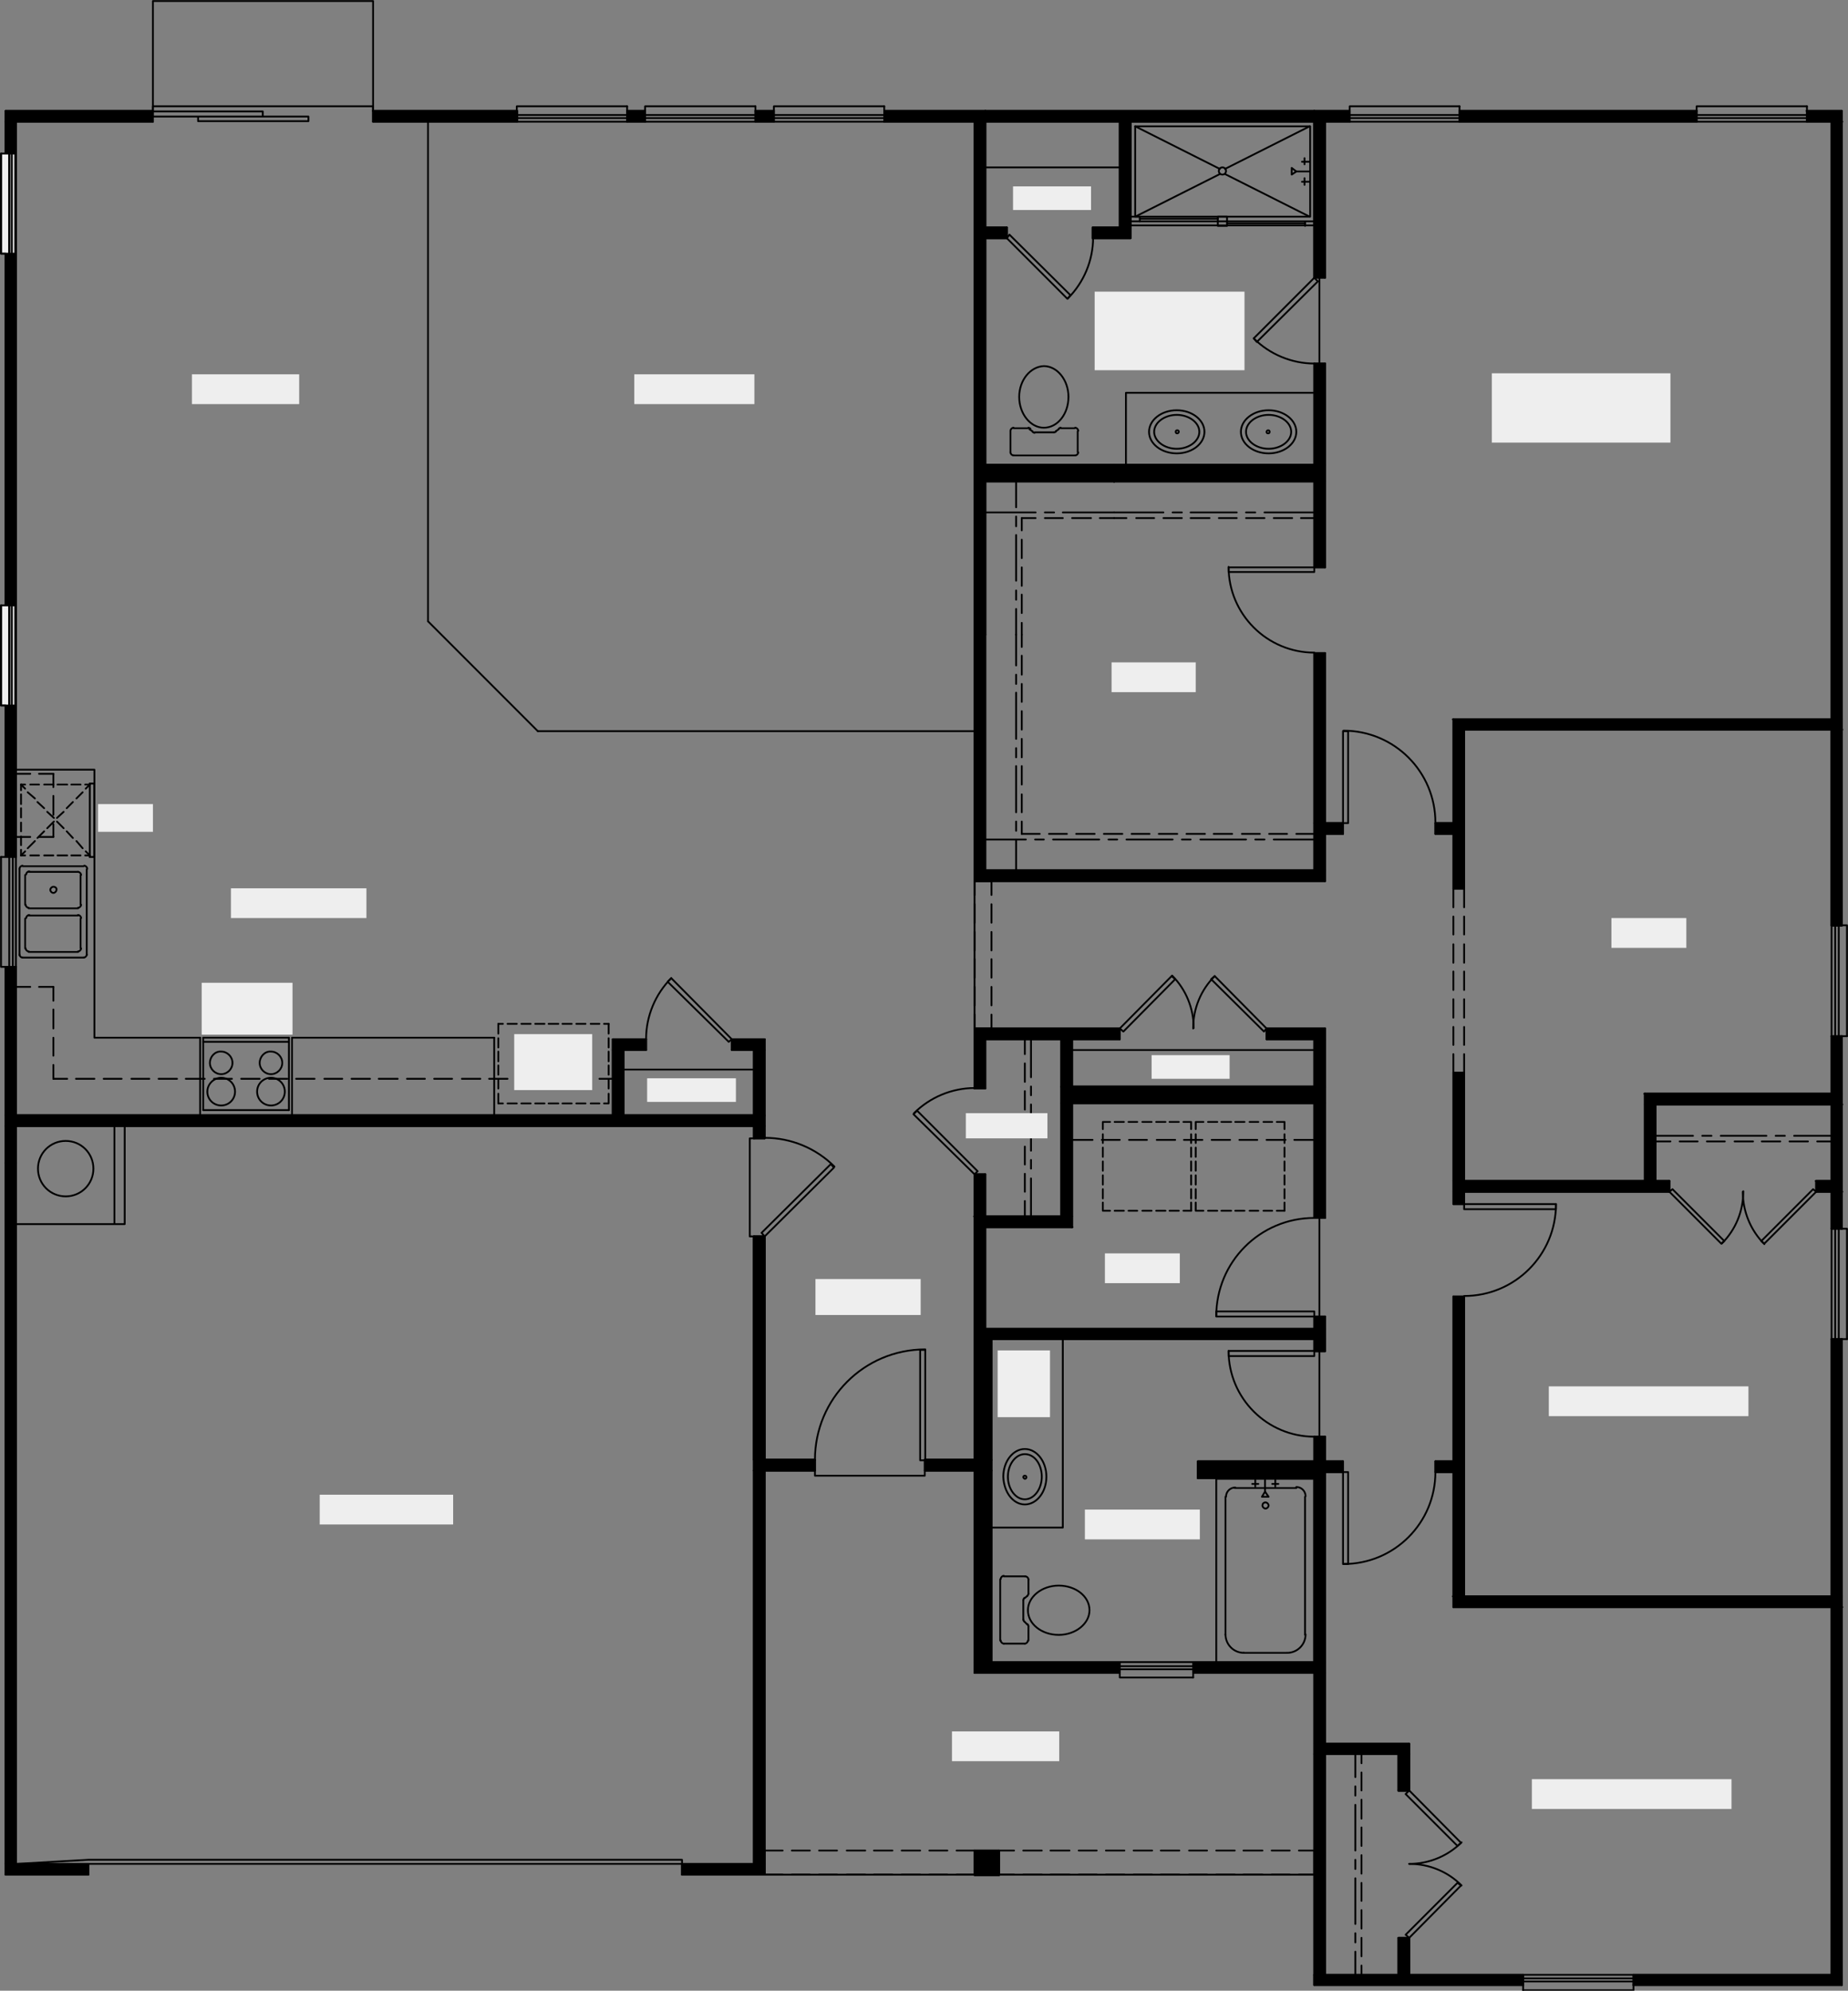 <?xml version="1.0" encoding="utf-8"?>
<!-- Generator: Adobe Illustrator 27.9.0, SVG Export Plug-In . SVG Version: 6.00 Build 0)  -->
<svg version="1.1" id="Capa_1" xmlns="http://www.w3.org/2000/svg" xmlns:xlink="http://www.w3.org/1999/xlink" x="0px" y="0px"
	 viewBox="0 0 360.1 387.7" style="enable-background:new 0 0 360.1 387.7;" xml:space="preserve">
<rect x="0" y="0" width="360.1" height="387.7" fill="#808080" stroke="none"/>
<style type="text/css">
	.st0{stroke:#000000;stroke-width:0.35;stroke-linecap:round;stroke-linejoin:round;stroke-miterlimit:10;}
	.st1{fill:none;stroke:#000000;stroke-width:0.35;stroke-linecap:round;stroke-linejoin:round;stroke-miterlimit:10;}
	.st2{fill:none;}
	.st3{fill:#EEEEEE;}
</style>
<path class="st0" d="M246.8,200.3l11.4,2.1h-11.4V200.3z M258.2,200.3h-11.4l11.4,2.1V200.3z"/>
<path class="st0" d="M189.9,200.3l28.3,2.1h-28.3V200.3z M218.2,200.3h-28.3l28.3,2.1V200.3z"/>
<path class="st0" d="M256.1,202.4l2.1,9.3h-2.1V202.4z M258.2,202.4h-2.1l2.1,9.3V202.4z"/>
<path class="st0" d="M206.8,202.4l2.1,9.3h-2.1V202.4z M208.9,202.4h-2.1l2.1,9.3V202.4z"/>
<path class="st0" d="M189.9,202.4l2.1,9.6h-2.1V202.4z M192,202.4h-2.1l2.1,9.6V202.4z"/>
<path class="st0" d="M206.8,211.6l51.3,3.2h-51.3V211.6z M258.2,211.6h-51.3l51.3,3.2V211.6z"/>
<path class="st0" d="M206.8,214.9l2.1,22h-2.1V214.9z M208.9,214.9h-2.1l2.1,22V214.9z"/>
<path class="st0" d="M189.9,228.7l2.1,8.2h-2.1V228.7z M192,228.7h-2.1l2.1,8.2V228.7z"/>
<path class="st0" d="M256.1,214.9l2.1,22.3h-2.1V214.9z M258.2,214.9h-2.1l2.1,22.3V214.9z"/>
<path class="st0" d="M189.9,236.9l19.1,2.1h-19.1V236.9z M208.9,236.9h-19.1l19.1,2.1V236.9z"/>
<path class="st0" d="M256.1,256.4l2.1,2.4h-2.1V256.4z M258.2,256.4h-2.1l2.1,2.4V256.4z"/>
<path class="st0" d="M189.9,239l2.1,19.8h-2.1V239z M192,239h-2.1l2.1,19.8V239z"/>
<path class="st0" d="M189.9,258.8l68.3,2h-68.3V258.8z M258.2,258.8h-68.3l68.3,2V258.8z"/>
<path class="st0" d="M256.1,260.8l2.1,2.4h-2.1V260.8z M258.2,260.8h-2.1l2.1,2.4V260.8z"/>
<path class="st0" d="M180.2,284.3h9.6H180.2z"/>
<path class="st0" d="M189.9,260.8l3.3,23.6h-3.3V260.8z M193.2,260.8h-3.3l3.3,23.6V260.8z"/>
<path class="st0" d="M193.2,286.4h-13h9.6H193.2z M180.2,284.3l13,2.1h-13V284.3z M193.2,284.3h-13l13,2.1V284.3z"/>
<path class="st0" d="M180.2,286.4h13H180.2z"/>
<path class="st0" d="M189.9,286.4l3.3,37.3h-3.3V286.4z M193.2,286.4h-3.3l3.3,37.3V286.4z"/>
<path class="st0" d="M142.6,202.4l6.4,2.1h-6.4V202.4z M149,202.4h-6.4l6.4,2.1V202.4z"/>
<path class="st0" d="M119.4,202.4l6.5,2.1h-6.5V202.4z M125.9,202.4h-6.5l6.5,2.1V202.4z"/>
<path class="st0" d="M146.9,204.5l2.1,12.8h-2.1V204.5z M149,204.5h-2.1l2.1,12.8V204.5z"/>
<path class="st0" d="M119.4,204.5l2.1,12.8h-2.1V204.5z M121.5,204.5h-2.1l2.1,12.8V204.5z"/>
<path class="st0" d="M1.1,188.3l2,28.9h-2V188.3z M3.1,188.3h-2l2,28.9V188.3z"/>
<path class="st0" d="M1.1,217.2l147.9,2.1H1.1V217.2z M149,217.2H1.1l147.9,2.1V217.2z"/>
<path class="st0" d="M146.9,219.3l2.1,2.4h-2.1V219.3z M149,219.3h-2.1l2.1,2.4V219.3z"/>
<path class="st0" d="M1.1,219.3l2,7.2h-2V219.3z M3.1,219.3h-2l2,7.2V219.3z"/>
<path class="st0" d="M1.1,226.5l2,136.5h-2V226.5z M3.1,226.5h-2l2,136.5V226.5z"/>
<path class="st0" d="M1.1,363l16,2.1h-16V363z M17.2,363h-16l16,2.1V363z"/>
<path class="st0" d="M172.3,21.6l19.7,2.1h-19.7V21.6z M192,21.6h-19.7l19.7,2.1V21.6z"/>
<path class="st0" d="M189.9,23.7l2.1,99.9h-2.1V23.7z M192,23.7h-2.1l2.1,99.9V23.7z"/>
<path class="st0" d="M256.1,127.2l2.1,33.1h-2.1V127.2z M258.2,127.2h-2.1l2.1,33.1V127.2z"/>
<path class="st0" d="M256.1,160.3l5.6,2.1h-5.6V160.3z M261.7,160.3h-5.6l5.6,2.1V160.3z"/>
<path class="st0" d="M256.1,162.4l2.1,7.2h-2.1V162.4z M258.2,162.4h-2.1l2.1,7.2V162.4z"/>
<path class="st0" d="M189.9,123.6l2.1,45.9h-2.1V123.6z M192,123.6h-2.1l2.1,45.9V123.6z"/>
<path class="st0" d="M189.9,169.5l68.3,2.1h-68.3V169.5z M258.2,169.5h-68.3l68.3,2.1V169.5z"/>
<path class="st0" d="M256.1,70.8l2.1,19.8h-2.1V70.8z M258.2,70.8h-2.1l2.1,19.8V70.8z"/>
<path class="st0" d="M217.1,90.5l41.1,3.2h-41.1V90.5z M258.2,90.5h-41.1l41.1,3.2V90.5z"/>
<path class="st0" d="M256.1,93.8l2.1,16.7h-2.1V93.8z M258.2,93.8h-2.1l2.1,16.7V93.8z"/>
<path class="st0" d="M256.1,279.8l2.1,4.8h-2.1V279.8z M258.2,279.8h-2.1l2.1,4.8V279.8z"/>
<path class="st0" d="M256.1,284.6l5.6,2.1h-5.6V284.6z M261.7,284.6h-5.6l5.6,2.1V284.6z"/>
<path class="st0" d="M256.1,286.7l2.1,1.2h-2.1V286.7z M258.2,286.7h-2.1l2.1,1.2V286.7z"/>
<path class="st0" d="M256.1,288l2.1,35.8h-2.1V288z M258.2,288h-2.1l2.1,35.8V288z"/>
<path class="st0" d="M256.1,323.7l2.1,2.1h-2.1V323.7z M258.2,323.7h-2.1l2.1,2.1V323.7z"/>
<path class="st0" d="M256.1,325.8l2.1,13.7h-2.1V325.8z M258.2,325.8h-2.1l2.1,13.7V325.8z"/>
<path class="st0" d="M256.1,339.6l18.5,2h-18.5V339.6z M274.6,339.6h-18.5l18.5,2V339.6z"/>
<path class="st0" d="M272.5,341.6l2.1,7.2h-2.1V341.6z M274.6,341.6h-2.1l2.1,7.2V341.6z"/>
<path class="st0" d="M256.1,341.6l2.1,43h-2.1V341.6z M258.2,341.6h-2.1l2.1,43V341.6z"/>
<path class="st0" d="M256.1,21.6l6.9,2.1h-6.9V21.6z M263,21.6h-6.9l6.9,2.1V21.6z"/>
<path class="st0" d="M256.1,23.7l2.1,30.3h-2.1V23.7z M258.2,23.7h-2.1l2.1,30.3V23.7z"/>
<path class="st0" d="M158.8,284.3H149H158.8z"/>
<path class="st0" d="M146.9,284.3h2.1H146.9z M149,284.3h-2.1H149z M146.9,240.8l2.1,43.5h-2.1V240.8z M149,240.8h-2.1l2.1,43.5  V240.8z"/>
<path class="st0" d="M146.9,284.3l11.8,2.1h-11.8V284.3z M158.8,284.3h-11.8l11.8,2.1V284.3z"/>
<path class="st0" d="M149,286.4h-2.1h11.8H149z M149,286.4L149,286.4h-2.1H149z"/>
<path class="st0" d="M146.9,286.4L149,363h-2.1V286.4z M149,286.4h-2.1L149,363V286.4z"/>
<path class="st0" d="M132.9,363l16.1,2.1h-16.1V363z M149,363h-16.1l16.1,2.1V363z"/>
<path class="st0" d="M146.9,240.8l2.1,43.5h-2.1V240.8z M149,240.8h-2.1l2.1,43.5V240.8z"/>
<path class="st0" d="M272.5,377.4l2.1,7.3h-2.1V377.4z M274.6,377.4h-2.1l2.1,7.3V377.4z"/>
<path class="st0" d="M283.2,252.5l2.1,32.2h-2.1V252.5z M285.3,252.5h-2.1l2.1,32.2V252.5z"/>
<path class="st0" d="M279.7,284.6l5.6,2.1h-5.6V284.6z M285.3,284.6h-5.6l5.6,2.1V284.6z"/>
<path class="st0" d="M356.9,260.8l2,50.1h-2V260.8z M358.9,260.8h-2l2,50.1V260.8z"/>
<path class="st0" d="M283.2,286.7l2.1,24.1h-2.1V286.7z M285.3,286.7h-2.1l2.1,24.1V286.7z"/>
<path class="st0" d="M283.2,310.9l75.8,2.1h-75.8V310.9z M358.9,310.9h-75.8l75.8,2.1V310.9z"/>
<path class="st0" d="M356.9,313l2,71.7h-2V313z M358.9,313h-2l2,71.7V313z"/>
<path class="st0" d="M356.9,201.8l2,11.3h-2V201.8z M358.9,201.8h-2l2,11.3V201.8z"/>
<path class="st0" d="M320.5,213l38.5,2.1h-38.5V213z M358.9,213h-38.5l38.5,2.1V213z"/>
<path class="st0" d="M356.9,215.1l2,14.9h-2V215.1z M358.9,215.1h-2l2,14.9V215.1z"/>
<path class="st0" d="M320.5,215.1l2.1,14.9h-2.1V215.1z M322.6,215.1h-2.1l2.1,14.9V215.1z"/>
<path class="st0" d="M283.2,208.9l2.1,21.1h-2.1V208.9z M285.3,208.9h-2.1l2.1,21.1V208.9z"/>
<path class="st0" d="M353.9,230l5.1,2.1h-5.1V230z M358.9,230h-5.1l5.1,2.1V230z"/>
<path class="st0" d="M283.2,230l42.1,2.1h-42.1V230z M325.3,230h-42.1l42.1,2.1V230z"/>
<path class="st0" d="M283.2,232.1l2.1,2.4h-2.1V232.1z M285.3,232.1h-2.1l2.1,2.4V232.1z"/>
<path class="st0" d="M356.9,232.1l2,7.2h-2V232.1z M358.9,232.1h-2l2,7.2V232.1z"/>
<path class="st0" d="M352.1,21.6l6.9,2.1h-6.9V21.6z M358.9,21.6h-6.9l6.9,2.1V21.6z"/>
<path class="st0" d="M356.9,23.7l2,116.3h-2V23.7z M358.9,23.7h-2l2,116.3V23.7z"/>
<path class="st0" d="M283.2,140.1l75.8,2h-75.8V140.1z M358.9,140.1h-75.8l75.8,2V140.1z"/>
<path class="st0" d="M283.2,142.1l2.1,18.2h-2.1V142.1z M285.3,142.1h-2.1l2.1,18.2V142.1z"/>
<path class="st0" d="M279.7,160.3l5.6,2.1h-5.6V160.3z M285.3,160.3h-5.6l5.6,2.1V160.3z"/>
<path class="st0" d="M283.2,162.4l2.1,10.7h-2.1V162.4z M285.3,162.4h-2.1l2.1,10.7V162.4z"/>
<path class="st0" d="M356.9,142.1l2,38.2h-2V142.1z M358.9,142.1h-2l2,38.2V142.1z"/>
<path class="st0" d="M284.4,21.6l46.2,2.1h-46.2V21.6z M330.6,21.6h-46.2l46.2,2.1V21.6z"/>
<path class="st0" d="M147.2,21.6l3.6,2.1h-3.6V21.6z M150.8,21.6h-3.6l3.6,2.1V21.6z"/>
<path class="st0" d="M122.2,21.6l3.5,2.1h-3.5V21.6z M125.7,21.6h-3.5l3.5,2.1V21.6z"/>
<path class="st0" d="M72.7,21.6l28.1,2.1H72.7V21.6z M100.7,21.6H72.7l28.1,2.1V21.6z"/>
<path class="st0" d="M1.1,21.6l28.6,2.1H1.1V21.6z M29.8,21.6H1.1l28.6,2.1V21.6z"/>
<path class="st0" d="M1.1,23.7l2,143.1h-2V23.7z M3.1,23.7h-2l2,143.1V23.7z"/>
<line class="st1" x1="256.1" y1="323.7" x2="256.1" y2="325.8"/>
<line class="st1" x1="258.2" y1="384.6" x2="256.1" y2="384.6"/>
<line class="st1" x1="272.5" y1="384.6" x2="274.6" y2="384.6"/>
<line class="st1" x1="356.9" y1="384.6" x2="358.9" y2="384.6"/>
<line class="st1" x1="192" y1="123.6" x2="192" y2="21.6"/>
<line class="st1" x1="193.2" y1="323.7" x2="189.9" y2="323.7"/>
<line class="st1" x1="217.1" y1="93.8" x2="217.1" y2="90.5"/>
<line class="st1" x1="256.1" y1="21.6" x2="256.1" y2="54.1"/>
<line class="st1" x1="1.1" y1="21.6" x2="29.8" y2="21.6"/>
<line class="st1" x1="1.1" y1="365.1" x2="1.1" y2="188.3"/>
<line class="st1" x1="1.1" y1="166.9" x2="1.1" y2="21.6"/>
<line class="st1" x1="3.1" y1="363" x2="3.1" y2="219.3"/>
<line class="st1" x1="3.1" y1="23.7" x2="29.8" y2="23.7"/>
<line class="st1" x1="356.9" y1="232.1" x2="356.9" y2="239.3"/>
<line class="st1" x1="356.9" y1="260.8" x2="356.9" y2="310.9"/>
<line class="st1" x1="285.3" y1="142.1" x2="285.3" y2="173.1"/>
<line class="st1" x1="285.3" y1="208.9" x2="285.3" y2="230"/>
<line class="st1" x1="285.3" y1="232.1" x2="285.3" y2="234.5"/>
<line class="st1" x1="285.3" y1="252.5" x2="285.3" y2="310.9"/>
<line class="st1" x1="283.2" y1="162.4" x2="283.2" y2="173.1"/>
<line class="st1" x1="283.2" y1="208.9" x2="283.2" y2="234.5"/>
<line class="st1" x1="283.2" y1="252.5" x2="283.2" y2="284.6"/>
<line class="st1" x1="283.2" y1="286.7" x2="283.2" y2="313"/>
<line class="st1" x1="172.3" y1="23.7" x2="189.9" y2="23.7"/>
<line class="st1" x1="189.9" y1="284.3" x2="189.9" y2="228.7"/>
<line class="st1" x1="189.9" y1="212" x2="189.9" y2="200.3"/>
<polyline class="st1" points="192,239 192,258.8 192,239 "/>
<line class="st1" x1="192" y1="236.9" x2="192" y2="228.7"/>
<line class="st1" x1="192" y1="212" x2="192" y2="202.4"/>
<line class="st1" x1="206.8" y1="236.9" x2="206.8" y2="202.4"/>
<line class="st1" x1="208.9" y1="239" x2="208.9" y2="214.9"/>
<line class="st1" x1="208.9" y1="211.6" x2="208.9" y2="202.4"/>
<line class="st1" x1="189.9" y1="171.6" x2="189.9" y2="23.7"/>
<line class="st1" x1="193.2" y1="323.7" x2="193.2" y2="260.8"/>
<line class="st1" x1="192" y1="169.5" x2="192" y2="123.6"/>
<line class="st1" x1="198" y1="169.5" x2="198" y2="163.5"/>
<line class="st1" x1="198" y1="161.8" x2="198" y2="160"/>
<line class="st1" x1="198" y1="158.2" x2="198" y2="149.2"/>
<line class="st1" x1="198" y1="147.5" x2="198" y2="145.7"/>
<line class="st1" x1="198" y1="143.9" x2="198" y2="134.9"/>
<line class="st1" x1="198" y1="133.2" x2="198" y2="131.4"/>
<line class="st1" x1="198" y1="129.6" x2="198" y2="123.6"/>
<line class="st1" x1="199.1" y1="162.4" x2="199.1" y2="160"/>
<line class="st1" x1="199.1" y1="158.2" x2="199.1" y2="154.7"/>
<line class="st1" x1="199.1" y1="152.8" x2="199.1" y2="149.2"/>
<line class="st1" x1="199.1" y1="147.5" x2="199.1" y2="143.9"/>
<line class="st1" x1="199.1" y1="142.1" x2="199.1" y2="138.5"/>
<line class="st1" x1="199.1" y1="136.7" x2="199.1" y2="133.2"/>
<line class="st1" x1="199.1" y1="131.4" x2="199.1" y2="127.7"/>
<line class="st1" x1="199.1" y1="126" x2="199.1" y2="123.6"/>
<line class="st1" x1="217.1" y1="90.5" x2="256.1" y2="90.5"/>
<line class="st1" x1="217.1" y1="93.8" x2="256.1" y2="93.8"/>
<line class="st1" x1="217.1" y1="99.8" x2="226.7" y2="99.8"/>
<line class="st1" x1="228.5" y1="99.8" x2="230.3" y2="99.8"/>
<line class="st1" x1="232" y1="99.8" x2="241" y2="99.8"/>
<line class="st1" x1="242.8" y1="99.8" x2="244.6" y2="99.8"/>
<line class="st1" x1="246.4" y1="99.8" x2="256.1" y2="99.8"/>
<line class="st1" x1="217.1" y1="100.9" x2="219.5" y2="100.9"/>
<line class="st1" x1="221.4" y1="100.9" x2="224.9" y2="100.9"/>
<line class="st1" x1="226.7" y1="100.9" x2="230.3" y2="100.9"/>
<line class="st1" x1="232" y1="100.9" x2="235.7" y2="100.9"/>
<line class="st1" x1="237.5" y1="100.9" x2="241" y2="100.9"/>
<line class="st1" x1="242.8" y1="100.9" x2="246.4" y2="100.9"/>
<line class="st1" x1="248.2" y1="100.9" x2="251.8" y2="100.9"/>
<line class="st1" x1="253.5" y1="100.9" x2="256.1" y2="100.9"/>
<line class="st1" x1="100.7" y1="21.6" x2="72.7" y2="21.6"/>
<polyline class="st1" points="72.7,23.7 100.7,23.7 100.7,21.6 "/>
<line class="st1" x1="122.2" y1="21.6" x2="122.2" y2="23.7"/>
<line class="st1" x1="125.7" y1="21.6" x2="125.7" y2="23.7"/>
<line class="st1" x1="172.3" y1="21.6" x2="172.3" y2="23.7"/>
<line class="st1" x1="150.8" y1="21.6" x2="150.8" y2="23.7"/>
<line class="st1" x1="147.2" y1="21.6" x2="147.2" y2="23.7"/>
<line class="st1" x1="122.2" y1="21.6" x2="125.7" y2="21.6"/>
<line class="st1" x1="147.2" y1="21.6" x2="150.8" y2="21.6"/>
<line class="st1" x1="122.2" y1="23.7" x2="125.7" y2="23.7"/>
<line class="st1" x1="147.2" y1="23.7" x2="150.8" y2="23.7"/>
<line class="st1" x1="172.3" y1="21.6" x2="192" y2="21.6"/>
<line class="st1" x1="256.1" y1="21.6" x2="263" y2="21.6"/>
<line class="st1" x1="29.8" y1="21.6" x2="29.8" y2="23.7"/>
<line class="st1" x1="284.4" y1="21.6" x2="330.6" y2="21.6"/>
<line class="st1" x1="3.1" y1="219.3" x2="146.9" y2="219.3"/>
<line class="st1" x1="330.6" y1="23.7" x2="284.4" y2="23.7"/>
<line class="st1" x1="263" y1="23.7" x2="258.2" y2="23.7"/>
<line class="st1" x1="3.1" y1="217.2" x2="3.1" y2="188.3"/>
<line class="st1" x1="3.1" y1="166.9" x2="3.1" y2="23.7"/>
<line class="st1" x1="352.1" y1="21.6" x2="358.9" y2="21.6"/>
<line class="st1" x1="283.2" y1="313" x2="356.9" y2="313"/>
<line class="st1" x1="285.3" y1="310.9" x2="356.9" y2="310.9"/>
<line class="st1" x1="352.1" y1="21.6" x2="352.1" y2="23.7"/>
<line class="st1" x1="330.6" y1="21.6" x2="330.6" y2="23.7"/>
<line class="st1" x1="356.9" y1="23.7" x2="352.1" y2="23.7"/>
<line class="st1" x1="356.9" y1="180.2" x2="356.9" y2="142.1"/>
<line class="st1" x1="356.9" y1="140.1" x2="356.9" y2="23.7"/>
<line class="st1" x1="358.9" y1="21.6" x2="358.9" y2="180.2"/>
<line class="st1" x1="358.9" y1="201.8" x2="358.9" y2="239.3"/>
<line class="st1" x1="358.9" y1="260.8" x2="358.9" y2="386.6"/>
<line class="st1" x1="146.9" y1="217.2" x2="121.5" y2="217.2"/>
<line class="st1" x1="3.1" y1="217.2" x2="119.4" y2="217.2"/>
<line class="st1" x1="72.7" y1="21.6" x2="72.7" y2="23.7"/>
<polyline class="st1" points="29.8,21.6 29.8,20.7 72.7,20.7 72.7,21.6 "/>
<polyline class="st1" points="51.2,22.7 51.2,21.7 29.8,21.7 29.8,22.7 60.1,22.7 60.1,23.6 38.6,23.6 38.6,22.7 "/>
<line class="st1" x1="256.1" y1="169.5" x2="256.1" y2="127.2"/>
<line class="st1" x1="256.1" y1="110.5" x2="256.1" y2="93.8"/>
<line class="st1" x1="256.1" y1="90.5" x2="256.1" y2="70.8"/>
<line class="st1" x1="258.2" y1="160.3" x2="258.2" y2="127.2"/>
<line class="st1" x1="258.2" y1="110.5" x2="258.2" y2="70.8"/>
<line class="st1" x1="258.2" y1="54.1" x2="258.2" y2="23.7"/>
<line class="st1" x1="263" y1="21.6" x2="263" y2="23.7"/>
<line class="st1" x1="284.4" y1="21.6" x2="284.4" y2="23.7"/>
<line class="st1" x1="147.2" y1="20.7" x2="147.2" y2="21.6"/>
<line class="st1" x1="125.7" y1="23.7" x2="147.2" y2="23.7"/>
<line class="st1" x1="125.7" y1="22.4" x2="147.2" y2="22.4"/>
<line class="st1" x1="125.7" y1="23" x2="147.2" y2="23"/>
<polyline class="st1" points="125.7,21.6 125.7,20.7 147.2,20.7 "/>
<line class="st1" x1="172.3" y1="20.7" x2="172.3" y2="21.6"/>
<line class="st1" x1="150.8" y1="23.7" x2="172.3" y2="23.7"/>
<line class="st1" x1="150.8" y1="22.4" x2="172.3" y2="22.4"/>
<line class="st1" x1="150.8" y1="23" x2="172.3" y2="23"/>
<polyline class="st1" points="150.8,21.6 150.8,20.7 172.3,20.7 "/>
<line class="st1" x1="352.1" y1="20.7" x2="352.1" y2="21.6"/>
<line class="st1" x1="330.6" y1="23.7" x2="352.1" y2="23.7"/>
<line class="st1" x1="330.6" y1="22.4" x2="352.1" y2="22.4"/>
<line class="st1" x1="330.6" y1="23" x2="352.1" y2="23"/>
<polyline class="st1" points="330.6,21.6 330.6,20.7 352.1,20.7 "/>
<line class="st1" x1="322.6" y1="215.1" x2="356.9" y2="215.1"/>
<line class="st1" x1="322.6" y1="221.2" x2="329.9" y2="221.2"/>
<line class="st1" x1="331.7" y1="221.2" x2="333.5" y2="221.2"/>
<line class="st1" x1="335.3" y1="221.2" x2="344.2" y2="221.2"/>
<line class="st1" x1="346" y1="221.2" x2="347.8" y2="221.2"/>
<line class="st1" x1="349.6" y1="221.2" x2="356.9" y2="221.2"/>
<line class="st1" x1="322.6" y1="222.3" x2="325.5" y2="222.3"/>
<line class="st1" x1="327.3" y1="222.3" x2="330.8" y2="222.3"/>
<line class="st1" x1="332.6" y1="222.3" x2="336.1" y2="222.3"/>
<line class="st1" x1="338" y1="222.3" x2="341.6" y2="222.3"/>
<line class="st1" x1="343.3" y1="222.3" x2="346.9" y2="222.3"/>
<line class="st1" x1="348.7" y1="222.3" x2="352.3" y2="222.3"/>
<line class="st1" x1="354.1" y1="222.3" x2="356.9" y2="222.3"/>
<line class="st1" x1="320.5" y1="213" x2="356.9" y2="213"/>
<line class="st1" x1="285.3" y1="142.1" x2="356.9" y2="142.1"/>
<line class="st1" x1="283.2" y1="140.1" x2="356.9" y2="140.1"/>
<line class="st1" x1="356.9" y1="230" x2="356.9" y2="215.1"/>
<line class="st1" x1="356.9" y1="213" x2="356.9" y2="201.8"/>
<line class="st1" x1="356.9" y1="180.2" x2="356.9" y2="142.1"/>
<line class="st1" x1="258.2" y1="200.3" x2="258.2" y2="237.2"/>
<line class="st1" x1="258.2" y1="256.4" x2="258.2" y2="263.1"/>
<line class="st1" x1="258.2" y1="279.8" x2="258.2" y2="284.6"/>
<line class="st1" x1="258.2" y1="286.7" x2="258.2" y2="339.6"/>
<line class="st1" x1="258.2" y1="341.6" x2="258.2" y2="384.6"/>
<line class="st1" x1="264.1" y1="341.6" x2="264.1" y2="346.1"/>
<line class="st1" x1="264.1" y1="347.9" x2="264.1" y2="349.7"/>
<line class="st1" x1="264.1" y1="351.5" x2="264.1" y2="360.4"/>
<line class="st1" x1="264.1" y1="362.2" x2="264.1" y2="364"/>
<line class="st1" x1="264.1" y1="365.8" x2="264.1" y2="374.7"/>
<line class="st1" x1="264.1" y1="376.5" x2="264.1" y2="378.3"/>
<line class="st1" x1="264.1" y1="380.1" x2="264.1" y2="384.6"/>
<line class="st1" x1="265.3" y1="341.6" x2="265.3" y2="343.4"/>
<line class="st1" x1="265.3" y1="345.2" x2="265.3" y2="348.7"/>
<line class="st1" x1="265.3" y1="350.5" x2="265.3" y2="354.2"/>
<line class="st1" x1="265.3" y1="355.9" x2="265.3" y2="359.5"/>
<line class="st1" x1="265.3" y1="361.3" x2="265.3" y2="364.9"/>
<line class="st1" x1="265.3" y1="366.7" x2="265.3" y2="370.2"/>
<line class="st1" x1="265.3" y1="372" x2="265.3" y2="375.6"/>
<line class="st1" x1="265.3" y1="377.4" x2="265.3" y2="381"/>
<line class="st1" x1="265.3" y1="382.8" x2="265.3" y2="384.6"/>
<line class="st1" x1="256.1" y1="202.4" x2="256.1" y2="211.6"/>
<line class="st1" x1="256.1" y1="256.4" x2="256.1" y2="258.8"/>
<line class="st1" x1="200.9" y1="236.9" x2="200.9" y2="229.5"/>
<line class="st1" x1="200.9" y1="227.6" x2="200.9" y2="225.9"/>
<line class="st1" x1="200.9" y1="224.1" x2="200.9" y2="215.1"/>
<line class="st1" x1="200.9" y1="213.3" x2="200.9" y2="211.6"/>
<line class="st1" x1="200.9" y1="209.8" x2="200.9" y2="202.4"/>
<line class="st1" x1="199.7" y1="236.9" x2="199.7" y2="233.9"/>
<line class="st1" x1="199.7" y1="232.1" x2="199.7" y2="228.6"/>
<line class="st1" x1="199.7" y1="226.8" x2="199.7" y2="223.3"/>
<line class="st1" x1="199.7" y1="221.4" x2="199.7" y2="217.8"/>
<line class="st1" x1="199.7" y1="216.1" x2="199.7" y2="212.5"/>
<line class="st1" x1="199.7" y1="210.7" x2="199.7" y2="207.1"/>
<line class="st1" x1="199.7" y1="205.3" x2="199.7" y2="202.4"/>
<line class="st1" x1="256.1" y1="260.8" x2="256.1" y2="263.1"/>
<line class="st1" x1="256.1" y1="279.8" x2="256.1" y2="284.6"/>
<line class="st1" x1="256.1" y1="288" x2="256.1" y2="323.7"/>
<line class="st1" x1="256.1" y1="325.8" x2="256.1" y2="386.6"/>
<line class="st1" x1="356.9" y1="313" x2="356.9" y2="384.6"/>
<line class="st1" x1="274.6" y1="339.6" x2="274.6" y2="348.7"/>
<line class="st1" x1="274.6" y1="377.4" x2="274.6" y2="384.6"/>
<line class="st1" x1="272.5" y1="341.6" x2="272.5" y2="348.7"/>
<line class="st1" x1="272.5" y1="377.4" x2="272.5" y2="384.6"/>
<line class="st1" x1="258.2" y1="341.6" x2="272.5" y2="341.6"/>
<line class="st1" x1="258.2" y1="339.6" x2="274.6" y2="339.6"/>
<line class="st1" x1="272.5" y1="377.4" x2="274.6" y2="377.4"/>
<line class="st1" x1="272.5" y1="348.7" x2="274.6" y2="348.7"/>
<line class="st1" x1="256.1" y1="279.8" x2="258.2" y2="279.8"/>
<line class="st1" x1="256.1" y1="263.1" x2="258.2" y2="263.1"/>
<line class="st1" x1="193.2" y1="260.8" x2="256.1" y2="260.8"/>
<line class="st1" x1="192" y1="258.8" x2="256.1" y2="258.8"/>
<line class="st1" x1="192" y1="239" x2="208.9" y2="239"/>
<line class="st1" x1="192" y1="236.9" x2="206.8" y2="236.9"/>
<line class="st1" x1="192" y1="202.4" x2="206.8" y2="202.4"/>
<line class="st1" x1="208.9" y1="202.4" x2="218.2" y2="202.4"/>
<line class="st1" x1="246.8" y1="202.4" x2="256.1" y2="202.4"/>
<line class="st1" x1="189.9" y1="200.3" x2="218.2" y2="200.3"/>
<line class="st1" x1="246.8" y1="200.3" x2="258.2" y2="200.3"/>
<line class="st1" x1="189.9" y1="171.6" x2="258.2" y2="171.6"/>
<line class="st1" x1="258.2" y1="162.4" x2="261.7" y2="162.4"/>
<line class="st1" x1="279.7" y1="162.4" x2="283.2" y2="162.4"/>
<line class="st1" x1="192" y1="169.5" x2="256.1" y2="169.5"/>
<line class="st1" x1="192" y1="163.5" x2="199.9" y2="163.5"/>
<line class="st1" x1="201.7" y1="163.5" x2="203.4" y2="163.5"/>
<line class="st1" x1="205.2" y1="163.5" x2="214.2" y2="163.5"/>
<line class="st1" x1="216" y1="163.5" x2="217.7" y2="163.5"/>
<line class="st1" x1="219.5" y1="163.5" x2="228.5" y2="163.5"/>
<line class="st1" x1="230.3" y1="163.5" x2="232" y2="163.5"/>
<line class="st1" x1="233.9" y1="163.5" x2="242.8" y2="163.5"/>
<line class="st1" x1="244.6" y1="163.5" x2="246.4" y2="163.5"/>
<line class="st1" x1="248.2" y1="163.5" x2="256.1" y2="163.5"/>
<line class="st1" x1="199.1" y1="162.4" x2="202.6" y2="162.4"/>
<line class="st1" x1="204.4" y1="162.4" x2="207.9" y2="162.4"/>
<line class="st1" x1="209.7" y1="162.4" x2="213.3" y2="162.4"/>
<line class="st1" x1="215.1" y1="162.4" x2="218.7" y2="162.4"/>
<line class="st1" x1="220.5" y1="162.4" x2="224" y2="162.4"/>
<line class="st1" x1="225.8" y1="162.4" x2="229.4" y2="162.4"/>
<line class="st1" x1="231.2" y1="162.4" x2="234.8" y2="162.4"/>
<line class="st1" x1="236.5" y1="162.4" x2="240.1" y2="162.4"/>
<line class="st1" x1="242" y1="162.4" x2="245.5" y2="162.4"/>
<line class="st1" x1="247.3" y1="162.4" x2="250.8" y2="162.4"/>
<line class="st1" x1="252.6" y1="162.4" x2="256.1" y2="162.4"/>
<line class="st1" x1="258.2" y1="160.3" x2="261.7" y2="160.3"/>
<line class="st1" x1="279.7" y1="160.3" x2="283.2" y2="160.3"/>
<line class="st1" x1="283.2" y1="284.6" x2="279.7" y2="284.6"/>
<line class="st1" x1="261.7" y1="284.6" x2="258.2" y2="284.6"/>
<line class="st1" x1="258.2" y1="286.7" x2="261.7" y2="286.7"/>
<polyline class="st1" points="279.7,284.6 279.7,286.7 283.2,286.7 "/>
<line class="st1" x1="261.7" y1="284.6" x2="261.7" y2="286.7"/>
<line class="st1" x1="283.2" y1="208.9" x2="285.3" y2="208.9"/>
<line class="st1" x1="283.2" y1="173.1" x2="285.3" y2="173.1"/>
<line class="st1" x1="283.2" y1="140.1" x2="283.2" y2="160.3"/>
<line class="st1" x1="356.9" y1="201.8" x2="358.9" y2="201.8"/>
<line class="st1" x1="356.9" y1="180.2" x2="358.9" y2="180.2"/>
<line class="st1" x1="322.6" y1="230" x2="322.6" y2="215.1"/>
<line class="st1" x1="320.5" y1="230" x2="320.5" y2="213"/>
<line class="st1" x1="285.3" y1="232.1" x2="325.3" y2="232.1"/>
<line class="st1" x1="353.9" y1="232.1" x2="356.9" y2="232.1"/>
<line class="st1" x1="285.3" y1="230" x2="320.5" y2="230"/>
<line class="st1" x1="322.6" y1="230" x2="325.3" y2="230"/>
<polyline class="st1" points="353.9,232.1 353.9,230 356.9,230 "/>
<line class="st1" x1="325.3" y1="232.1" x2="325.3" y2="230"/>
<line class="st1" x1="356.9" y1="260.8" x2="358.9" y2="260.8"/>
<line class="st1" x1="356.9" y1="239.3" x2="358.9" y2="239.3"/>
<rect x="239.4" y="263.1" class="st1" width="16.7" height="1"/>
<path class="st1" d="M239.4,263.1c0,9.2,7.5,16.7,16.7,16.7"/>
<line class="st1" x1="192" y1="212" x2="189.9" y2="212"/>
<line class="st1" x1="192" y1="228.7" x2="189.9" y2="228.7"/>
<line class="st1" x1="208.9" y1="204.5" x2="256.1" y2="204.5"/>
<line class="st1" x1="256.1" y1="70.8" x2="258.2" y2="70.8"/>
<line class="st1" x1="256.1" y1="54.1" x2="258.2" y2="54.1"/>
<polyline class="st1" points="189.9,228.7 178,217 178.7,216.3 190.5,228.1 189.9,228.7 "/>
<path class="st1" d="M189.9,211.9c-4.4,0-8.7,1.8-11.8,4.9"/>
<polyline class="st1" points="218.2,200.3 228.3,190.1 229,190.7 218.9,200.9 218.2,200.3 "/>
<path class="st1" d="M232.6,200.2c0-3.8-1.5-7.5-4.2-10.2"/>
<line class="st1" x1="256.1" y1="127.2" x2="258.2" y2="127.2"/>
<line class="st1" x1="256.1" y1="110.5" x2="258.2" y2="110.5"/>
<rect x="261.7" y="286.7" class="st1" width="1" height="17.9"/>
<path class="st1" d="M261.8,304.6c9.9,0,17.9-8,17.9-17.9"/>
<line class="st1" x1="285.3" y1="252.5" x2="283.2" y2="252.5"/>
<path class="st1" d="M285.3,234.5h-2.1 M285.3,235.5h17.9v-1h-17.9V235.5z"/>
<path class="st1" d="M285.3,252.4c9.9,0,17.9-8,17.9-17.9"/>
<line class="st1" x1="284.4" y1="20.7" x2="284.4" y2="21.6"/>
<line class="st1" x1="263" y1="23.7" x2="284.4" y2="23.7"/>
<line class="st1" x1="263" y1="22.4" x2="284.4" y2="22.4"/>
<line class="st1" x1="263" y1="23" x2="284.4" y2="23"/>
<polyline class="st1" points="263,21.6 263,20.7 284.4,20.7 "/>
<line class="st1" x1="359.9" y1="201.8" x2="358.9" y2="201.8"/>
<line class="st1" x1="356.9" y1="180.2" x2="356.9" y2="201.8"/>
<line class="st1" x1="358.3" y1="180.2" x2="358.3" y2="201.8"/>
<line class="st1" x1="357.6" y1="180.2" x2="357.6" y2="201.8"/>
<polyline class="st1" points="358.9,180.2 359.9,180.2 359.9,201.8 "/>
<line class="st1" x1="359.9" y1="260.8" x2="358.9" y2="260.8"/>
<line class="st1" x1="356.9" y1="239.3" x2="356.9" y2="260.8"/>
<line class="st1" x1="358.3" y1="239.3" x2="358.3" y2="260.8"/>
<line class="st1" x1="357.6" y1="239.3" x2="357.6" y2="260.8"/>
<polyline class="st1" points="358.9,239.3 359.9,239.3 359.9,260.8 "/>
<line class="st1" x1="279.7" y1="160.3" x2="279.7" y2="162.4"/>
<polygon class="st1" points="261.7,160.3 262.7,160.3 262.7,142.4 261.7,142.4 261.7,162.4 "/>
<path class="st1" d="M279.7,160.2c0-9.9-8-17.9-17.9-17.9"/>
<rect x="237" y="255.4" class="st1" width="19.1" height="1"/>
<path class="st1" d="M256.1,237.2c-10.6,0-19.1,8.6-19.1,19.1"/>
<line class="st1" x1="146.9" y1="363" x2="146.9" y2="240.8"/>
<line class="st1" x1="149" y1="365.1" x2="149" y2="286.4"/>
<line class="st1" x1="146.9" y1="221.7" x2="146.9" y2="219.3"/>
<line class="st1" x1="149" y1="284.3" x2="149" y2="240.8"/>
<line class="st1" x1="149" y1="221.7" x2="149" y2="202.4"/>
<line class="st1" x1="146.9" y1="217.2" x2="146.9" y2="204.5"/>
<line class="st1" x1="149" y1="202.4" x2="142.6" y2="202.4"/>
<line class="st1" x1="104.8" y1="142.4" x2="189.9" y2="142.4"/>
<line class="st1" x1="257.1" y1="263.1" x2="257.1" y2="279.8"/>
<line class="st1" x1="257.1" y1="54.1" x2="257.1" y2="70.8"/>
<line class="st1" x1="257.1" y1="237.2" x2="257.1" y2="256.4"/>
<line class="st1" x1="256.1" y1="256.4" x2="258.2" y2="256.4"/>
<polyline class="st1" points="208.9,214.9 256.1,214.9 256.1,237.2 258.2,237.2 "/>
<line class="st1" x1="208.9" y1="211.6" x2="256.1" y2="211.6"/>
<line class="st1" x1="246.8" y1="202.4" x2="246.8" y2="200.3"/>
<line class="st1" x1="218.2" y1="202.4" x2="218.2" y2="200.3"/>
<polyline class="st1" points="246.8,200.3 236.7,190.1 236,190.7 246.3,200.9 246.8,200.3 "/>
<path class="st1" d="M236.7,190.1c-2.7,2.7-4.2,6.3-4.2,10.2"/>
<line class="st1" x1="142.6" y1="202.4" x2="142.6" y2="204.5"/>
<line class="st1" x1="125.9" y1="202.4" x2="125.9" y2="204.5"/>
<line class="st1" x1="119.4" y1="217.2" x2="119.4" y2="202.4"/>
<line class="st1" x1="121.5" y1="217.2" x2="121.5" y2="204.5"/>
<line class="st1" x1="119.4" y1="202.4" x2="125.9" y2="202.4"/>
<line class="st1" x1="121.5" y1="204.5" x2="125.9" y2="204.5"/>
<line class="st1" x1="121.5" y1="208.3" x2="146.9" y2="208.3"/>
<line class="st1" x1="146.9" y1="204.5" x2="142.6" y2="204.5"/>
<line class="st1" x1="122.2" y1="20.7" x2="122.2" y2="21.6"/>
<line class="st1" x1="100.7" y1="23.7" x2="122.2" y2="23.7"/>
<line class="st1" x1="100.7" y1="22.4" x2="122.2" y2="22.4"/>
<line class="st1" x1="100.7" y1="23" x2="122.2" y2="23"/>
<polyline class="st1" points="100.7,21.6 100.7,20.7 122.2,20.7 "/>
<polyline class="st1" points="142.6,202.4 130.8,190.5 130.1,191.2 142,202.9 142.6,202.4 "/>
<path class="st1" d="M130.8,190.5c-3.1,3.1-4.9,7.4-4.9,11.8"/>
<line class="st1" x1="146.9" y1="221.7" x2="149" y2="221.7"/>
<polyline class="st1" points="146.9,240.8 149,240.8 162.5,227.4 161.9,226.7 148.4,240.1 149,240.8 "/>
<path class="st1" d="M162.6,227.2c-3.6-3.6-8.5-5.6-13.5-5.6"/>
<polyline class="st1" points="146.9,240.8 146.1,240.8 146.1,221.7 146.9,221.7 "/>
<line class="st1" x1="104.8" y1="142.4" x2="83.4" y2="121"/>
<line class="st1" x1="189.9" y1="200.3" x2="189.9" y2="171.6"/>
<rect x="239.4" y="110.5" class="st1" width="16.7" height="0.9"/>
<path class="st1" d="M239.4,110.4c0,9.2,7.5,16.7,16.7,16.7"/>
<line class="st1" x1="258.2" y1="162.4" x2="258.2" y2="171.6"/>
<polyline class="st1" points="256.1,54.1 244.3,65.9 244.9,66.6 256.8,54.8 256.1,54.1 "/>
<path class="st1" d="M244.3,65.9c3.1,3.1,7.4,4.9,11.8,4.9"/>
<path class="st1" d="M18.2,227.6c0-3-2.4-5.4-5.4-5.4s-5.4,2.4-5.4,5.4c0,3,2.4,5.4,5.4,5.4S18.2,230.6,18.2,227.6"/>
<polyline class="st1" points="3.1,238.4 22.3,238.4 22.3,219.3 22.3,238.4 24.3,238.4 24.3,219.3 "/>
<polyline class="st1" points="353.9,232.1 343.8,242.2 343.2,241.7 353.3,231.6 353.9,232.1 "/>
<path class="st1" d="M339.6,232.1c0,3.8,1.5,7.5,4.2,10.2"/>
<polyline class="st1" points="274.6,377.4 284.7,367.2 284,366.7 273.9,376.8 274.6,377.4 "/>
<path class="st1" d="M284.8,367.2c-2.7-2.7-6.3-4.2-10.2-4.2"/>
<polyline class="st1" points="274.6,348.7 284.7,358.9 284,359.5 273.9,349.4 274.6,348.7 "/>
<path class="st1" d="M274.6,363c3.8,0,7.5-1.5,10.2-4.2"/>
<polyline class="st1" points="325.3,232.1 335.4,242.2 336,241.7 325.9,231.6 325.3,232.1 "/>
<path class="st1" d="M335.5,242.2c2.7-2.7,4.2-6.3,4.2-10.2"/>
<line class="st1" x1="285.3" y1="173.1" x2="285.3" y2="176.7"/>
<line class="st1" x1="285.3" y1="178.5" x2="285.3" y2="182"/>
<line class="st1" x1="285.3" y1="183.9" x2="285.3" y2="187.5"/>
<line class="st1" x1="285.3" y1="189.2" x2="285.3" y2="192.8"/>
<line class="st1" x1="285.3" y1="194.6" x2="285.3" y2="198.2"/>
<line class="st1" x1="285.3" y1="200" x2="285.3" y2="203.5"/>
<polyline class="st1" points="285.3,205.3 285.3,208.9 283.2,208.9 283.2,205.3 "/>
<line class="st1" x1="283.2" y1="203.5" x2="283.2" y2="200"/>
<line class="st1" x1="283.2" y1="198.2" x2="283.2" y2="194.6"/>
<line class="st1" x1="283.2" y1="192.8" x2="283.2" y2="189.2"/>
<line class="st1" x1="283.2" y1="187.5" x2="283.2" y2="183.9"/>
<line class="st1" x1="283.2" y1="182" x2="283.2" y2="178.5"/>
<polyline class="st1" points="283.2,176.7 283.2,173.1 285.3,173.1 "/>
<line class="st1" x1="83.4" y1="23.7" x2="83.4" y2="121"/>
<line class="st1" x1="0.2" y1="166.9" x2="1.1" y2="166.9"/>
<line class="st1" x1="3.1" y1="188.3" x2="3.1" y2="166.9"/>
<line class="st1" x1="1.8" y1="188.3" x2="1.8" y2="166.9"/>
<line class="st1" x1="2.5" y1="188.3" x2="2.5" y2="166.9"/>
<polyline class="st1" points="1.1,188.3 0.2,188.3 0.2,166.9 "/>
<line class="st1" x1="3.1" y1="166.9" x2="1.1" y2="166.9"/>
<line class="st1" x1="3.1" y1="188.3" x2="1.1" y2="188.3"/>
<line class="st1" x1="189.9" y1="284.3" x2="180.2" y2="284.3"/>
<line class="st1" x1="158.8" y1="284.3" x2="149" y2="284.3"/>
<line class="st1" x1="189.9" y1="286.4" x2="180.2" y2="286.4"/>
<line class="st1" x1="158.8" y1="286.4" x2="149" y2="286.4"/>
<rect x="179.3" y="262.9" class="st1" width="1" height="21.5"/>
<path class="st1" d="M180.3,262.8c-11.9,0-21.5,9.6-21.5,21.5"/>
<polyline class="st1" points="180.2,284.3 180.2,286.4 180.2,287.4 158.8,287.4 158.8,286.4 158.8,284.3 "/>
<line class="st1" x1="189.9" y1="286.4" x2="189.9" y2="325.8"/>
<line class="st1" x1="149" y1="365.1" x2="132.9" y2="365.1"/>
<line class="st1" x1="146.9" y1="363" x2="132.9" y2="363"/>
<line class="st1" x1="17.2" y1="363" x2="17.2" y2="365.1"/>
<line class="st1" x1="132.9" y1="363" x2="132.9" y2="365.1"/>
<line class="st1" x1="17.2" y1="365.1" x2="1.1" y2="365.1"/>
<polygon class="st1" points="17.2,363 132.9,363 132.9,362.2 17.2,362.2 3.1,363 "/>
<line class="st1" x1="193.2" y1="200.3" x2="193.2" y2="197.6"/>
<line class="st1" x1="193.2" y1="195.8" x2="193.2" y2="192.2"/>
<line class="st1" x1="193.2" y1="190.4" x2="193.2" y2="186.8"/>
<line class="st1" x1="193.2" y1="185.1" x2="193.2" y2="181.5"/>
<line class="st1" x1="193.2" y1="179.7" x2="193.2" y2="176.1"/>
<polyline class="st1" points="193.2,174.3 193.2,171.6 189.9,171.6 189.9,174.3 "/>
<line class="st1" x1="189.9" y1="176.1" x2="189.9" y2="179.7"/>
<line class="st1" x1="189.9" y1="181.5" x2="189.9" y2="185.1"/>
<line class="st1" x1="189.9" y1="186.8" x2="189.9" y2="190.4"/>
<line class="st1" x1="189.9" y1="192.2" x2="189.9" y2="195.8"/>
<polyline class="st1" points="189.9,197.6 189.9,200.3 193.2,200.3 "/>
<line class="st1" x1="256.1" y1="288" x2="256.1" y2="284.6"/>
<path class="st1" d="M15.2,176.8c0.3,0,0.6-0.3,0.6-0.6"/>
<path class="st1" d="M15.8,170.4c0-0.3-0.3-0.6-0.6-0.6"/>
<path class="st1" d="M5.7,169.7c-0.3,0-0.6,0.3-0.6,0.6"/>
<path class="st1" d="M5,176.2c0,0.3,0.3,0.6,0.6,0.6"/>
<path class="st1" d="M5,184.7c0,0.3,0.3,0.6,0.6,0.6"/>
<path class="st1" d="M5.7,178.2c-0.3,0-0.6,0.3-0.6,0.6"/>
<path class="st1" d="M15.8,178.8c0-0.3-0.3-0.6-0.6-0.6"/>
<path class="st1" d="M15.2,185.3c0.3,0,0.6-0.3,0.6-0.6"/>
<line class="st1" x1="4.9" y1="184.7" x2="4.9" y2="178.9"/>
<line class="st1" x1="15.7" y1="178.9" x2="15.7" y2="184.7"/>
<line class="st1" x1="15.2" y1="176.9" x2="5.6" y2="176.9"/>
<line class="st1" x1="15.2" y1="178.3" x2="5.6" y2="178.3"/>
<line class="st1" x1="5.6" y1="169.8" x2="15.2" y2="169.8"/>
<line class="st1" x1="15.2" y1="185.4" x2="5.6" y2="185.4"/>
<line class="st1" x1="16.3" y1="186.5" x2="4.4" y2="186.5"/>
<path class="st1" d="M16.3,186.5c0.3,0,0.6-0.3,0.6-0.6"/>
<line class="st1" x1="4.4" y1="168.7" x2="16.3" y2="168.7"/>
<path class="st1" d="M17,169.2c0-0.3-0.3-0.6-0.6-0.6"/>
<line class="st1" x1="3.8" y1="186" x2="3.8" y2="169.3"/>
<path class="st1" d="M4.4,168.6c-0.3,0-0.6,0.3-0.6,0.6"/>
<path class="st1" d="M3.8,185.9c0,0.3,0.3,0.6,0.6,0.6"/>
<line class="st1" x1="16.9" y1="169.3" x2="16.9" y2="186"/>
<line class="st1" x1="15.7" y1="170.4" x2="15.7" y2="176.2"/>
<line class="st1" x1="4.9" y1="176.2" x2="4.9" y2="170.4"/>
<path class="st1" d="M10.4,172.7c-0.3,0-0.6,0.3-0.6,0.6c0,0.3,0.3,0.6,0.6,0.6c0.3,0,0.6-0.3,0.6-0.6  C11.1,173,10.8,172.7,10.4,172.7"/>
<line class="st1" x1="17.5" y1="152.8" x2="16.7" y2="153.6"/>
<line class="st1" x1="16.1" y1="154.3" x2="14.9" y2="155.5"/>
<line class="st1" x1="14.2" y1="156.2" x2="13" y2="157.4"/>
<line class="st1" x1="12.4" y1="158.1" x2="11.1" y2="159.3"/>
<line class="st1" x1="10.5" y1="160" x2="9.2" y2="161.3"/>
<line class="st1" x1="8.6" y1="161.9" x2="7.3" y2="163.2"/>
<line class="st1" x1="6.8" y1="163.8" x2="5.4" y2="165.2"/>
<line class="st1" x1="4.9" y1="165.8" x2="4.1" y2="166.6"/>
<line class="st1" x1="18.4" y1="166.9" x2="18.4" y2="152.6"/>
<line class="st1" x1="17.5" y1="166.9" x2="17.5" y2="152.6"/>
<line class="st1" x1="4.1" y1="152.8" x2="4.9" y2="152.8"/>
<line class="st1" x1="5.9" y1="152.8" x2="7.6" y2="152.8"/>
<line class="st1" x1="8.6" y1="152.8" x2="10.4" y2="152.8"/>
<line class="st1" x1="11.2" y1="152.8" x2="13.1" y2="152.8"/>
<line class="st1" x1="13.9" y1="152.8" x2="15.7" y2="152.8"/>
<line class="st1" x1="16.6" y1="152.8" x2="17.5" y2="152.8"/>
<line class="st1" x1="4.1" y1="166.6" x2="4.9" y2="166.6"/>
<line class="st1" x1="5.9" y1="166.6" x2="7.6" y2="166.6"/>
<line class="st1" x1="8.6" y1="166.6" x2="10.4" y2="166.6"/>
<line class="st1" x1="11.2" y1="166.6" x2="13.1" y2="166.6"/>
<line class="st1" x1="13.9" y1="166.6" x2="15.7" y2="166.6"/>
<line class="st1" x1="16.6" y1="166.6" x2="17.5" y2="166.6"/>
<line class="st1" x1="4.1" y1="152.8" x2="4.9" y2="153.6"/>
<line class="st1" x1="5.4" y1="154.3" x2="6.8" y2="155.5"/>
<line class="st1" x1="7.3" y1="156.2" x2="8.6" y2="157.4"/>
<line class="st1" x1="9.2" y1="158.1" x2="10.5" y2="159.3"/>
<line class="st1" x1="11.1" y1="160" x2="12.4" y2="161.3"/>
<line class="st1" x1="13" y1="161.9" x2="14.2" y2="163.2"/>
<line class="st1" x1="14.9" y1="163.8" x2="16.1" y2="165.2"/>
<line class="st1" x1="16.7" y1="165.8" x2="17.5" y2="166.6"/>
<line class="st1" x1="4.1" y1="166.6" x2="4.1" y2="165.5"/>
<line class="st1" x1="4.1" y1="164.6" x2="4.1" y2="162.9"/>
<line class="st1" x1="4.1" y1="161.9" x2="4.1" y2="160.2"/>
<line class="st1" x1="4.1" y1="159.2" x2="4.1" y2="157.4"/>
<line class="st1" x1="4.1" y1="156.6" x2="4.1" y2="154.7"/>
<line class="st1" x1="4.1" y1="153.9" x2="4.1" y2="152.8"/>
<line class="st1" x1="17.5" y1="166.9" x2="18.4" y2="166.9"/>
<line class="st1" x1="17.5" y1="152.6" x2="18.4" y2="152.6"/>
<line class="st1" x1="10.4" y1="210.1" x2="10.4" y2="207.4"/>
<line class="st1" x1="10.4" y1="205.6" x2="10.4" y2="202.1"/>
<line class="st1" x1="10.4" y1="200.3" x2="10.4" y2="196.6"/>
<line class="st1" x1="10.4" y1="194.9" x2="10.4" y2="192.2"/>
<line class="st1" x1="3.1" y1="192.2" x2="5.9" y2="192.2"/>
<line class="st1" x1="7.6" y1="192.2" x2="10.4" y2="192.2"/>
<line class="st1" x1="96.3" y1="202.1" x2="96.3" y2="217.2"/>
<line class="st1" x1="97.1" y1="199.4" x2="97.1" y2="201.3"/>
<line class="st1" x1="97.1" y1="202.2" x2="97.1" y2="204"/>
<line class="st1" x1="97.1" y1="204.8" x2="97.1" y2="206.7"/>
<line class="st1" x1="97.1" y1="207.5" x2="97.1" y2="209.3"/>
<line class="st1" x1="97.1" y1="210.3" x2="97.1" y2="212"/>
<line class="st1" x1="97.1" y1="213" x2="97.1" y2="214.9"/>
<line class="st1" x1="118.6" y1="199.4" x2="117.7" y2="199.4"/>
<line class="st1" x1="116.8" y1="199.4" x2="115.1" y2="199.4"/>
<line class="st1" x1="114.1" y1="199.4" x2="112.3" y2="199.4"/>
<line class="st1" x1="111.4" y1="199.4" x2="109.6" y2="199.4"/>
<line class="st1" x1="108.8" y1="199.4" x2="106.9" y2="199.4"/>
<line class="st1" x1="106.1" y1="199.4" x2="104.3" y2="199.4"/>
<line class="st1" x1="103.4" y1="199.4" x2="101.6" y2="199.4"/>
<line class="st1" x1="100.7" y1="199.4" x2="98.9" y2="199.4"/>
<line class="st1" x1="98" y1="199.4" x2="97.1" y2="199.4"/>
<line class="st1" x1="97.1" y1="214.9" x2="98" y2="214.9"/>
<line class="st1" x1="98.9" y1="214.9" x2="100.7" y2="214.9"/>
<line class="st1" x1="101.6" y1="214.9" x2="103.4" y2="214.9"/>
<line class="st1" x1="104.3" y1="214.9" x2="106.1" y2="214.9"/>
<line class="st1" x1="106.9" y1="214.9" x2="108.8" y2="214.9"/>
<line class="st1" x1="109.6" y1="214.9" x2="111.4" y2="214.9"/>
<line class="st1" x1="112.3" y1="214.9" x2="114.1" y2="214.9"/>
<line class="st1" x1="115.1" y1="214.9" x2="116.8" y2="214.9"/>
<polyline class="st1" points="117.7,214.9 118.6,214.9 118.6,213 "/>
<line class="st1" x1="118.6" y1="212" x2="118.6" y2="210.3"/>
<line class="st1" x1="118.6" y1="209.3" x2="118.6" y2="207.5"/>
<line class="st1" x1="118.6" y1="206.7" x2="118.6" y2="204.8"/>
<line class="st1" x1="118.6" y1="204" x2="118.6" y2="202.2"/>
<line class="st1" x1="118.6" y1="201.3" x2="118.6" y2="199.4"/>
<path class="st1" d="M50.6,207c0,1.2,1,2.2,2.2,2.2c1.2,0,2.2-1,2.2-2.2c0-1.2-1-2.2-2.2-2.2C51.6,204.7,50.6,205.8,50.6,207"/>
<path class="st1" d="M50.1,212.6c0,1.5,1.2,2.7,2.7,2.7c1.5,0,2.7-1.2,2.7-2.7c0-1.5-1.2-2.7-2.7-2.7  C51.3,209.9,50.1,211.1,50.1,212.6"/>
<path class="st1" d="M40.9,207c0,1.2,1,2.2,2.2,2.2c1.2,0,2.2-1,2.2-2.2c0-1.2-1-2.2-2.2-2.2C41.9,204.7,40.9,205.8,40.9,207"/>
<path class="st1" d="M40.4,212.6c0,1.5,1.2,2.7,2.7,2.7c1.5,0,2.7-1.2,2.7-2.7c0-1.5-1.2-2.7-2.7-2.7  C41.7,209.9,40.4,211.1,40.4,212.6"/>
<line class="st1" x1="39.6" y1="202.1" x2="39.6" y2="216.2"/>
<line class="st1" x1="56.3" y1="202.1" x2="56.3" y2="216.2"/>
<line class="st1" x1="56.3" y1="202.9" x2="39.6" y2="202.9"/>
<line class="st1" x1="56.3" y1="202.1" x2="39.6" y2="202.1"/>
<line class="st1" x1="56.3" y1="216.2" x2="39.6" y2="216.2"/>
<line class="st1" x1="56.9" y1="202.1" x2="56.9" y2="217.2"/>
<line class="st1" x1="39" y1="202.1" x2="39" y2="217.2"/>
<line class="st1" x1="119.4" y1="210.1" x2="116.8" y2="210.1"/>
<line class="st1" x1="115.1" y1="210.1" x2="111.4" y2="210.1"/>
<line class="st1" x1="109.6" y1="210.1" x2="106.1" y2="210.1"/>
<line class="st1" x1="104.3" y1="210.1" x2="100.7" y2="210.1"/>
<line class="st1" x1="98.9" y1="210.1" x2="95.3" y2="210.1"/>
<line class="st1" x1="93.6" y1="210.1" x2="90" y2="210.1"/>
<line class="st1" x1="88.1" y1="210.1" x2="84.6" y2="210.1"/>
<line class="st1" x1="82.8" y1="210.1" x2="79.3" y2="210.1"/>
<line class="st1" x1="77.5" y1="210.1" x2="73.8" y2="210.1"/>
<line class="st1" x1="72.1" y1="210.1" x2="68.5" y2="210.1"/>
<line class="st1" x1="66.7" y1="210.1" x2="63.2" y2="210.1"/>
<line class="st1" x1="61.3" y1="210.1" x2="57.7" y2="210.1"/>
<line class="st1" x1="56" y1="210.1" x2="52.4" y2="210.1"/>
<line class="st1" x1="50.6" y1="210.1" x2="47" y2="210.1"/>
<line class="st1" x1="45.2" y1="210.1" x2="41.7" y2="210.1"/>
<line class="st1" x1="39.9" y1="210.1" x2="36.2" y2="210.1"/>
<line class="st1" x1="34.5" y1="210.1" x2="30.9" y2="210.1"/>
<line class="st1" x1="29.1" y1="210.1" x2="25.6" y2="210.1"/>
<line class="st1" x1="23.7" y1="210.1" x2="20.2" y2="210.1"/>
<line class="st1" x1="18.4" y1="210.1" x2="14.8" y2="210.1"/>
<line class="st1" x1="13.1" y1="210.1" x2="10.4" y2="210.1"/>
<line class="st1" x1="56.9" y1="202.1" x2="96.3" y2="202.1"/>
<polyline class="st1" points="39,202.1 18.4,202.1 18.4,149.9 3.1,149.9 "/>
<line class="st1" x1="10.4" y1="150.7" x2="10.4" y2="153.3"/>
<line class="st1" x1="10.4" y1="155" x2="10.4" y2="158.7"/>
<line class="st1" x1="10.4" y1="160.5" x2="10.4" y2="163"/>
<line class="st1" x1="3.1" y1="163" x2="5.9" y2="163"/>
<line class="st1" x1="7.6" y1="163" x2="10.4" y2="163"/>
<line class="st1" x1="3.1" y1="150.7" x2="5.9" y2="150.7"/>
<line class="st1" x1="7.6" y1="150.7" x2="10.4" y2="150.7"/>
<path class="st0" d="M192,90.5l25.1,3.2H192V90.5z M217.1,90.5H192l25.1,3.2V90.5z"/>
<path class="st2" d="M192,90.5l25.1,3.2H192V90.5z M217.1,90.5H192l25.1,3.2V90.5z"/>
<path class="st0" d="M192,21.6l64.1,2.1H192V21.6z M256.1,21.6H192l64.1,2.1V21.6z"/>
<path class="st2" d="M192,21.6l64.1,2.1H192V21.6z M256.1,21.6H192l64.1,2.1V21.6z"/>
<path class="st0" d="M218.2,23.7l2.1,20.5h-2.1V23.7z M220.3,23.7h-2.1l2.1,20.5V23.7z"/>
<path class="st2" d="M218.2,23.7l2.1,20.5h-2.1V23.7z M220.3,23.7h-2.1l2.1,20.5V23.7z"/>
<path class="st0" d="M212.9,44.3l7.4,2.1h-7.4V44.3z M220.3,44.3h-7.4l7.4,2.1V44.3z"/>
<path class="st2" d="M212.9,44.3l7.4,2.1h-7.4V44.3z M220.3,44.3h-7.4l7.4,2.1V44.3z"/>
<path class="st0" d="M192,44.3l4.2,2.1H192V44.3z M196.2,44.3H192l4.2,2.1V44.3z"/>
<path class="st2" d="M192,44.3l4.2,2.1H192V44.3z M196.2,44.3H192l4.2,2.1V44.3z"/>
<polyline class="st1" points="219.4,90.5 219.4,76.5 256.1,76.5 "/>
<path class="st1" d="M246.8,84.1c0,0.2,0.1,0.3,0.3,0.3c0.2,0,0.3-0.1,0.3-0.3c0-0.2-0.1-0.3-0.3-0.3  C247,83.8,246.8,83.9,246.8,84.1"/>
<path class="st1" d="M241.8,84.1c0,2.3,2.4,4.2,5.4,4.2c3,0,5.4-1.9,5.4-4.2c0-2.3-2.4-4.2-5.4-4.2  C244.2,79.9,241.8,81.8,241.8,84.1"/>
<path class="st1" d="M251.6,84.1c0-1.8-2-3.3-4.4-3.3c-2.4,0-4.4,1.5-4.4,3.3c0,1.8,2,3.3,4.4,3.3C249.6,87.4,251.6,85.9,251.6,84.1  "/>
<path class="st1" d="M229.7,84.1c0-0.2-0.1-0.3-0.3-0.3c-0.2,0-0.3,0.1-0.3,0.3c0,0.2,0.1,0.3,0.3,0.3  C229.5,84.4,229.7,84.3,229.7,84.1"/>
<path class="st1" d="M234.7,84.1c0-2.3-2.4-4.2-5.4-4.2s-5.4,1.9-5.4,4.2c0,2.3,2.4,4.2,5.4,4.2S234.7,86.4,234.7,84.1"/>
<path class="st1" d="M224.9,84.1c0,1.8,2,3.3,4.4,3.3c2.4,0,4.4-1.5,4.4-3.3c0-1.8-2-3.3-4.4-3.3C226.9,80.8,224.9,82.3,224.9,84.1"/>
<path class="st1" d="M201.2,84.1c0.1,0.1,0.3,0.2,0.4,0.2"/>
<line class="st1" x1="201.6" y1="84.2" x2="205.3" y2="84.2"/>
<path class="st1" d="M205.4,84.2c0.2,0,0.3-0.1,0.4-0.2"/>
<line class="st1" x1="205.7" y1="84" x2="206.3" y2="83.6"/>
<path class="st1" d="M206.7,83.3c-0.2,0-0.3,0.1-0.4,0.2"/>
<line class="st1" x1="206.7" y1="83.4" x2="209.4" y2="83.4"/>
<path class="st1" d="M210.1,83.9c0-0.3-0.3-0.6-0.6-0.6"/>
<line class="st1" x1="210" y1="84" x2="210" y2="88.1"/>
<path class="st1" d="M209.5,88.7c0.3,0,0.6-0.3,0.6-0.6"/>
<line class="st1" x1="209.4" y1="88.7" x2="197.5" y2="88.7"/>
<path class="st1" d="M196.9,88.1c0,0.3,0.3,0.6,0.6,0.6"/>
<line class="st1" x1="196.9" y1="88.1" x2="196.9" y2="84"/>
<path class="st1" d="M197.5,83.3c-0.3,0-0.6,0.3-0.6,0.6"/>
<line class="st1" x1="197.5" y1="83.4" x2="200.3" y2="83.4"/>
<path class="st1" d="M200.8,83.5c-0.1-0.1-0.3-0.2-0.4-0.2"/>
<line class="st1" x1="200.6" y1="83.6" x2="201.2" y2="84"/>
<path class="st1" d="M198.6,77.3c0,3.3,2.2,6,4.8,6c2.7,0,4.8-2.7,4.8-6c0-3.3-2.2-6-4.8-6C200.8,71.4,198.6,74,198.6,77.3"/>
<rect x="221.2" y="24.6" class="st1" width="34.1" height="17.6"/>
<line class="st1" x1="221.2" y1="24.6" x2="237.7" y2="32.9"/>
<line class="st1" x1="221.2" y1="42.2" x2="237.7" y2="33.9"/>
<path class="st1" d="M238.2,34c0.4,0,0.7-0.3,0.7-0.7c0-0.4-0.3-0.7-0.7-0.7c-0.4,0-0.7,0.3-0.7,0.7C237.5,33.7,237.8,34,238.2,34"/>
<line class="st1" x1="238.7" y1="32.9" x2="255.2" y2="24.6"/>
<line class="st1" x1="238.7" y1="33.9" x2="255.2" y2="42.2"/>
<line class="st1" x1="254.3" y1="44" x2="254.3" y2="43.1"/>
<polyline class="st1" points="220.3,42.2 222.1,42.2 222.1,43.1 "/>
<line class="st1" x1="256.1" y1="43.1" x2="220.3" y2="43.1"/>
<rect x="237.3" y="42.2" class="st1" width="1.8" height="1.8"/>
<line class="st1" x1="222.1" y1="42.6" x2="237.3" y2="42.6"/>
<line class="st1" x1="254.3" y1="43.5" x2="239.1" y2="43.5"/>
<rect x="220.3" y="23.7" class="st1" width="35.8" height="20.2"/>
<line class="st1" x1="254.2" y1="36" x2="254.2" y2="34.7"/>
<line class="st1" x1="255.2" y1="33.4" x2="252.6" y2="33.4"/>
<line class="st1" x1="254.2" y1="30.8" x2="254.2" y2="32"/>
<line class="st1" x1="255.2" y1="31.5" x2="253.7" y2="31.5"/>
<polyline class="st1" points="252.6,33.4 251.7,32.7 251.7,34 252.6,33.4 "/>
<line class="st1" x1="255.2" y1="35.4" x2="253.7" y2="35.4"/>
<polyline class="st1" points="220.3,23.7 220.3,46.4 212.9,46.4 "/>
<polyline class="st1" points="218.2,44.3 218.2,23.7 192,23.7 192,44.3 "/>
<line class="st1" x1="196.2" y1="46.4" x2="192" y2="46.4"/>
<line class="st1" x1="196.2" y1="44.3" x2="192" y2="44.3"/>
<polyline class="st1" points="218.2,44.3 212.9,44.3 212.9,46.4 "/>
<polyline class="st1" points="196.2,46.4 196.7,45.7 208.6,57.5 208,58.2 196.2,46.4 196.2,44.3 "/>
<path class="st1" d="M208.1,58.1c3.1-3.1,4.9-7.4,4.9-11.8"/>
<line class="st1" x1="192" y1="44.3" x2="192" y2="46.4"/>
<line class="st1" x1="218.2" y1="32.6" x2="192" y2="32.6"/>
<line class="st1" x1="192" y1="46.4" x2="192" y2="90.5"/>
<polyline class="st1" points="220.3,23.7 256.1,23.7 256.1,21.6 192,21.6 192,23.7 "/>
<line class="st1" x1="192" y1="90.5" x2="217.1" y2="90.5"/>
<line class="st1" x1="256.1" y1="23.7" x2="256.1" y2="54.1"/>
<line class="st1" x1="192" y1="93.8" x2="217.1" y2="93.8"/>
<line class="st1" x1="192" y1="99.8" x2="201.8" y2="99.8"/>
<line class="st1" x1="203.6" y1="99.8" x2="205.4" y2="99.8"/>
<line class="st1" x1="207.1" y1="99.8" x2="217.1" y2="99.8"/>
<line class="st1" x1="199.1" y1="100.9" x2="201.8" y2="100.9"/>
<line class="st1" x1="203.6" y1="100.9" x2="207.1" y2="100.9"/>
<line class="st1" x1="208.9" y1="100.9" x2="212.6" y2="100.9"/>
<line class="st1" x1="214.3" y1="100.9" x2="217.1" y2="100.9"/>
<line class="st1" x1="192" y1="93.8" x2="192" y2="123.6"/>
<line class="st1" x1="198" y1="93.8" x2="198" y2="98.8"/>
<line class="st1" x1="198" y1="100.6" x2="198" y2="102.5"/>
<line class="st1" x1="198" y1="104.2" x2="198" y2="113.1"/>
<line class="st1" x1="198" y1="115" x2="198" y2="116.8"/>
<line class="st1" x1="198" y1="118.6" x2="198" y2="123.6"/>
<line class="st1" x1="199.1" y1="100.9" x2="199.1" y2="103.3"/>
<line class="st1" x1="199.1" y1="105.1" x2="199.1" y2="108.7"/>
<line class="st1" x1="199.1" y1="110.5" x2="199.1" y2="114.1"/>
<line class="st1" x1="199.1" y1="115.8" x2="199.1" y2="119.4"/>
<line class="st1" x1="199.1" y1="121.3" x2="199.1" y2="123.6"/>
<line class="st1" x1="217.1" y1="93.8" x2="217.1" y2="90.5"/>
<line class="st1" x1="192" y1="93.8" x2="192" y2="90.5"/>
<path class="st0" d="M233.4,284.6l22.7,3.3h-22.7V284.6z M256.1,284.6h-22.7l22.7,3.3V284.6z"/>
<path class="st2" d="M233.4,284.6l22.7,3.3h-22.7V284.6z M256.1,284.6h-22.7l22.7,3.3V284.6z"/>
<polyline class="st1" points="193.2,297.5 207.1,297.5 207.1,260.8 "/>
<polyline class="st1" points="199.7,270 199.6,270 199.5,269.9 199.4,269.8 199.4,269.7 199.4,269.6 199.5,269.6 199.5,269.5   199.6,269.4 199.7,269.4 199.8,269.4 199.9,269.4 199.9,269.5 200,269.5 200,269.6 200,269.7 200,269.8 200,269.9 199.9,269.9   199.9,270 199.8,270 199.7,270 "/>
<polyline class="st1" points="199.7,275.1 198.9,275 198.2,274.7 198,274.6 "/>
<polyline class="st1" points="197.3,274 196.8,273.6 196.4,272.9 196.2,272.6 "/>
<polyline class="st1" points="195.9,271.7 195.7,271 195.6,270 "/>
<polyline class="st1" points="195.6,269.1 195.6,269 195.8,268 196.1,267.3 "/>
<polyline class="st1" points="196.4,266.5 196.5,266.2 197.1,265.5 197.6,265.1 "/>
<polyline class="st1" points="198.4,264.7 198.5,264.6 199.3,264.4 200.1,264.4 200.2,264.4 "/>
<polyline class="st1" points="201,264.7 201.6,265 202.3,265.5 202.5,265.7 "/>
<polyline class="st1" points="203,266.5 203.3,267.1 203.7,268 203.7,268.2 "/>
<polyline class="st1" points="203.9,269.1 203.9,270 203.8,270.9 "/>
<polyline class="st1" points="203.6,271.7 203.5,272 203.1,272.9 202.7,273.4 "/>
<polyline class="st1" points="202.2,274 202,274.2 201.3,274.7 200.6,275 "/>
<polyline class="st1" points="199.7,265.2 200.4,265.3 200.9,265.6 201.4,265.9 "/>
<polyline class="st1" points="202,266.6 202.4,267.2 202.7,267.9 202.7,268.2 "/>
<polyline class="st1" points="202.9,269.1 203,269.5 202.9,270.4 202.8,270.9 "/>
<polyline class="st1" points="202.6,271.7 202.6,272 202.2,272.7 201.8,273.3 201.7,273.3 "/>
<polyline class="st1" points="201,273.8 200.6,274 200.1,274.2 199.4,274.2 199.3,274.1 "/>
<polyline class="st1" points="198.5,273.8 198.3,273.7 197.7,273.3 197.2,272.7 197.2,272.6 "/>
<polyline class="st1" points="196.8,271.7 196.6,271.3 196.4,270.4 196.4,270 "/>
<polyline class="st1" points="196.4,269.1 196.5,268.7 196.7,267.9 196.9,267.3 "/>
<polyline class="st1" points="197.4,266.6 197.5,266.5 198,266 198.5,265.6 198.8,265.4 "/>
<line class="st1" x1="199.7" y1="265.2" x2="199.7" y2="265.2"/>
<path class="st1" d="M199.7,288c0.2,0,0.3-0.1,0.3-0.3c0-0.2-0.1-0.3-0.3-0.3c-0.2,0-0.3,0.1-0.3,0.3  C199.4,287.8,199.6,288,199.7,288"/>
<path class="st1" d="M199.7,293c2.3,0,4.2-2.4,4.2-5.4c0-3-1.9-5.4-4.2-5.4c-2.3,0-4.2,2.4-4.2,5.4C195.6,290.6,197.4,293,199.7,293  "/>
<path class="st1" d="M199.7,283.2c-1.8,0-3.3,2-3.3,4.4c0,2.4,1.5,4.4,3.3,4.4c1.8,0,3.3-2,3.3-4.4  C203,285.2,201.6,283.2,199.7,283.2"/>
<path class="st1" d="M199.6,311.2c-0.1,0.1-0.2,0.3-0.2,0.4"/>
<line class="st1" x1="199.4" y1="311.7" x2="199.4" y2="315.4"/>
<path class="st1" d="M199.4,315.4c0,0.2,0.1,0.3,0.2,0.4"/>
<line class="st1" x1="199.6" y1="315.8" x2="200.2" y2="316.4"/>
<path class="st1" d="M200.4,316.7c0-0.2-0.1-0.3-0.2-0.4"/>
<line class="st1" x1="200.4" y1="316.8" x2="200.4" y2="319.5"/>
<path class="st1" d="M199.7,320.1c0.3,0,0.6-0.3,0.6-0.6"/>
<line class="st1" x1="199.7" y1="320.1" x2="195.6" y2="320.1"/>
<path class="st1" d="M195,319.5c0,0.3,0.3,0.6,0.6,0.6"/>
<line class="st1" x1="194.9" y1="319.5" x2="194.9" y2="307.6"/>
<path class="st1" d="M195.6,306.9c-0.3,0-0.6,0.3-0.6,0.6"/>
<line class="st1" x1="195.6" y1="307" x2="199.7" y2="307"/>
<path class="st1" d="M200.4,307.6c0-0.3-0.3-0.6-0.6-0.6"/>
<line class="st1" x1="200.4" y1="307.6" x2="200.4" y2="310.4"/>
<path class="st1" d="M200.2,310.8c0.1-0.1,0.2-0.3,0.2-0.4"/>
<line class="st1" x1="200.2" y1="310.8" x2="199.6" y2="311.3"/>
<path class="st1" d="M206.3,308.8c-3.3,0-6,2.2-6,4.8c0,2.7,2.7,4.8,6,4.8s6-2.2,6-4.8C212.3,310.9,209.6,308.8,206.3,308.8"/>
<path class="st1" d="M246,293.2c0,0.3,0.3,0.6,0.6,0.6c0.3,0,0.6-0.3,0.6-0.6c0-0.3-0.3-0.6-0.6-0.6  C246.2,292.6,246,292.9,246,293.2"/>
<rect x="237" y="288" class="st1" width="19.1" height="35.8"/>
<path class="st1" d="M240.7,289.7c-1,0-1.8,0.8-1.8,1.8"/>
<line class="st1" x1="238.8" y1="291.5" x2="238.8" y2="318.4"/>
<path class="st1" d="M238.8,318.3c0,2,1.6,3.6,3.6,3.6"/>
<line class="st1" x1="242.3" y1="321.9" x2="250.7" y2="321.9"/>
<path class="st1" d="M250.8,321.9c2,0,3.6-1.6,3.6-3.6"/>
<line class="st1" x1="254.3" y1="318.4" x2="254.3" y2="291.5"/>
<path class="st1" d="M254.4,291.4c0-1-0.8-1.8-1.8-1.8"/>
<line class="st1" x1="252.6" y1="289.8" x2="240.6" y2="289.8"/>
<line class="st1" x1="244" y1="289" x2="245.2" y2="289"/>
<line class="st1" x1="246.5" y1="288" x2="246.5" y2="290.5"/>
<line class="st1" x1="249.1" y1="289" x2="247.9" y2="289"/>
<line class="st1" x1="248.5" y1="288" x2="248.5" y2="289.5"/>
<polyline class="st1" points="246.5,290.5 247.2,291.5 245.9,291.5 246.5,290.5 "/>
<line class="st1" x1="244.6" y1="288" x2="244.6" y2="289.5"/>
<rect x="233.4" y="284.6" class="st1" width="22.7" height="3.3"/>
<line class="st1" x1="256.1" y1="222" x2="252.2" y2="222"/>
<line class="st1" x1="250.5" y1="222" x2="246.8" y2="222"/>
<line class="st1" x1="245" y1="222" x2="241.5" y2="222"/>
<line class="st1" x1="239.7" y1="222" x2="236.1" y2="222"/>
<line class="st1" x1="234.3" y1="222" x2="230.7" y2="222"/>
<line class="st1" x1="229" y1="222" x2="225.4" y2="222"/>
<line class="st1" x1="223.5" y1="222" x2="220" y2="222"/>
<line class="st1" x1="218.2" y1="222" x2="214.7" y2="222"/>
<line class="st1" x1="212.9" y1="222" x2="208.9" y2="222"/>
<line class="st1" x1="232.1" y1="235.8" x2="230.6" y2="235.8"/>
<line class="st1" x1="229.7" y1="235.8" x2="227.9" y2="235.8"/>
<line class="st1" x1="227.1" y1="235.8" x2="225.3" y2="235.8"/>
<line class="st1" x1="224.4" y1="235.8" x2="222.6" y2="235.8"/>
<line class="st1" x1="221.6" y1="235.8" x2="219.9" y2="235.8"/>
<line class="st1" x1="219" y1="235.8" x2="217.2" y2="235.8"/>
<polyline class="st1" points="216.3,235.8 214.9,235.8 214.9,234.2 "/>
<line class="st1" x1="214.9" y1="233.4" x2="214.9" y2="231.6"/>
<line class="st1" x1="214.9" y1="230.7" x2="214.9" y2="228.9"/>
<line class="st1" x1="214.9" y1="228" x2="214.9" y2="226.2"/>
<line class="st1" x1="214.9" y1="225.3" x2="214.9" y2="223.5"/>
<line class="st1" x1="214.9" y1="222.6" x2="214.9" y2="220.9"/>
<polyline class="st1" points="214.9,219.9 214.9,218.5 216.3,218.5 "/>
<line class="st1" x1="217.2" y1="218.5" x2="219" y2="218.5"/>
<line class="st1" x1="219.9" y1="218.5" x2="221.6" y2="218.5"/>
<line class="st1" x1="222.6" y1="218.5" x2="224.4" y2="218.5"/>
<line class="st1" x1="225.3" y1="218.5" x2="227.1" y2="218.5"/>
<line class="st1" x1="227.9" y1="218.5" x2="229.7" y2="218.5"/>
<polyline class="st1" points="230.6,218.5 232.1,218.5 232.1,219.9 "/>
<line class="st1" x1="232.1" y1="220.9" x2="232.1" y2="222.6"/>
<line class="st1" x1="232.1" y1="223.5" x2="232.1" y2="225.3"/>
<line class="st1" x1="232.1" y1="226.2" x2="232.1" y2="228"/>
<line class="st1" x1="232.1" y1="228.9" x2="232.1" y2="230.7"/>
<line class="st1" x1="232.1" y1="231.6" x2="232.1" y2="233.4"/>
<line class="st1" x1="232.1" y1="234.2" x2="232.1" y2="235.8"/>
<line class="st1" x1="250.3" y1="235.8" x2="248.8" y2="235.8"/>
<line class="st1" x1="247.9" y1="235.8" x2="246.2" y2="235.8"/>
<line class="st1" x1="245.2" y1="235.8" x2="243.5" y2="235.8"/>
<line class="st1" x1="242.5" y1="235.8" x2="240.7" y2="235.8"/>
<line class="st1" x1="239.9" y1="235.8" x2="238" y2="235.8"/>
<line class="st1" x1="237.2" y1="235.8" x2="235.4" y2="235.8"/>
<polyline class="st1" points="234.5,235.8 233,235.8 233,234.2 "/>
<line class="st1" x1="233" y1="233.4" x2="233" y2="231.6"/>
<line class="st1" x1="233" y1="230.7" x2="233" y2="228.9"/>
<line class="st1" x1="233" y1="228" x2="233" y2="226.2"/>
<line class="st1" x1="233" y1="225.3" x2="233" y2="223.5"/>
<line class="st1" x1="233" y1="222.6" x2="233" y2="220.9"/>
<polyline class="st1" points="233,219.9 233,218.5 234.5,218.5 "/>
<line class="st1" x1="235.4" y1="218.5" x2="237.2" y2="218.5"/>
<line class="st1" x1="238" y1="218.5" x2="239.9" y2="218.5"/>
<line class="st1" x1="240.7" y1="218.5" x2="242.5" y2="218.5"/>
<line class="st1" x1="243.5" y1="218.5" x2="245.2" y2="218.5"/>
<line class="st1" x1="246.2" y1="218.5" x2="247.9" y2="218.5"/>
<polyline class="st1" points="248.8,218.5 250.3,218.5 250.3,219.9 "/>
<line class="st1" x1="250.3" y1="220.9" x2="250.3" y2="222.6"/>
<line class="st1" x1="250.3" y1="223.5" x2="250.3" y2="225.3"/>
<line class="st1" x1="250.3" y1="226.2" x2="250.3" y2="228"/>
<line class="st1" x1="250.3" y1="228.9" x2="250.3" y2="230.7"/>
<line class="st1" x1="250.3" y1="231.6" x2="250.3" y2="233.4"/>
<line class="st1" x1="250.3" y1="234.2" x2="250.3" y2="235.8"/>
<polyline class="st1" points="72.7,21.6 72.7,0.2 29.8,0.2 29.8,21.6 "/>
<path class="st0" d="M189.9,360.4l4.8,4.8h-4.8V360.4z M194.6,360.4h-4.8l4.8,4.8V360.4z"/>
<path class="st2" d="M189.9,360.4l4.8,4.8h-4.8V360.4z M194.6,360.4h-4.8l4.8,4.8V360.4z"/>
<path class="st0" d="M318.3,384.6l40.6,2h-40.6V384.6z M358.9,384.6h-40.6l40.6,2V384.6z"/>
<path class="st2" d="M318.3,384.6l40.6,2h-40.6V384.6z M358.9,384.6h-40.6l40.6,2V384.6z"/>
<path class="st0" d="M256.1,384.6l40.7,2h-40.7V384.6z M296.8,384.6h-40.7l40.7,2V384.6z"/>
<path class="st2" d="M256.1,384.6l40.7,2h-40.7V384.6z M296.8,384.6h-40.7l40.7,2V384.6z"/>
<path class="st0" d="M189.9,323.7l28.3,2.1h-28.3V323.7z M218.2,323.7h-28.3l28.3,2.1V323.7z"/>
<path class="st2" d="M189.9,323.7l28.3,2.1h-28.3V323.7z M218.2,323.7h-28.3l28.3,2.1V323.7z"/>
<path class="st0" d="M232.5,323.7l23.6,2.1h-23.6V323.7z M256.1,323.7h-23.6l23.6,2.1V323.7z"/>
<path class="st2" d="M232.5,323.7l23.6,2.1h-23.6V323.7z M256.1,323.7h-23.6l23.6,2.1V323.7z"/>
<polyline class="st1" points="193.2,323.7 189.9,323.7 189.9,325.8 "/>
<line class="st1" x1="256.1" y1="325.8" x2="256.1" y2="323.7"/>
<polyline class="st1" points="258.2,384.6 256.1,384.6 256.1,386.6 "/>
<polyline class="st1" points="356.9,384.6 358.9,384.6 358.9,386.6 "/>
<line class="st1" x1="274.6" y1="384.6" x2="272.5" y2="384.6"/>
<line class="st1" x1="256.1" y1="386.6" x2="296.8" y2="386.6"/>
<line class="st1" x1="318.3" y1="386.6" x2="358.9" y2="386.6"/>
<line class="st1" x1="274.6" y1="384.6" x2="296.8" y2="384.6"/>
<line class="st1" x1="318.3" y1="384.6" x2="356.9" y2="384.6"/>
<line class="st1" x1="296.8" y1="387.6" x2="296.8" y2="386.6"/>
<line class="st1" x1="318.3" y1="384.6" x2="296.8" y2="384.6"/>
<line class="st1" x1="318.3" y1="385.9" x2="296.8" y2="385.9"/>
<line class="st1" x1="318.3" y1="385.3" x2="296.8" y2="385.3"/>
<polyline class="st1" points="318.3,386.6 318.3,387.6 296.8,387.6 "/>
<line class="st1" x1="296.8" y1="384.6" x2="296.8" y2="386.6"/>
<line class="st1" x1="318.3" y1="384.6" x2="318.3" y2="386.6"/>
<line class="st1" x1="272.5" y1="384.6" x2="258.2" y2="384.6"/>
<line class="st1" x1="232.5" y1="326.7" x2="232.5" y2="325.8"/>
<line class="st1" x1="218.2" y1="323.7" x2="232.5" y2="323.7"/>
<line class="st1" x1="218.2" y1="325.1" x2="232.5" y2="325.1"/>
<line class="st1" x1="218.2" y1="324.5" x2="232.5" y2="324.5"/>
<polyline class="st1" points="218.2,325.8 218.2,326.7 232.5,326.7 "/>
<line class="st1" x1="256.1" y1="325.8" x2="232.5" y2="325.8"/>
<line class="st1" x1="232.5" y1="323.7" x2="256.1" y2="323.7"/>
<line class="st1" x1="149" y1="365.1" x2="256.1" y2="365.1"/>
<rect x="189.9" y="360.4" class="st1" width="4.8" height="4.8"/>
<polyline class="st1" points="149,360.4 149,365.1 152.5,365.1 "/>
<line class="st1" x1="154.3" y1="365.1" x2="157.8" y2="365.1"/>
<line class="st1" x1="159.6" y1="365.1" x2="163.1" y2="365.1"/>
<line class="st1" x1="165" y1="365.1" x2="168.6" y2="365.1"/>
<line class="st1" x1="170.3" y1="365.1" x2="173.9" y2="365.1"/>
<line class="st1" x1="175.7" y1="365.1" x2="179.3" y2="365.1"/>
<line class="st1" x1="181.1" y1="365.1" x2="184.6" y2="365.1"/>
<polyline class="st1" points="186.4,365.1 189.9,365.1 189.9,360.4 186.4,360.4 "/>
<line class="st1" x1="184.6" y1="360.4" x2="181.1" y2="360.4"/>
<line class="st1" x1="179.3" y1="360.4" x2="175.7" y2="360.4"/>
<line class="st1" x1="173.9" y1="360.4" x2="170.3" y2="360.4"/>
<line class="st1" x1="168.6" y1="360.4" x2="165" y2="360.4"/>
<line class="st1" x1="163.1" y1="360.4" x2="159.6" y2="360.4"/>
<line class="st1" x1="157.8" y1="360.4" x2="154.3" y2="360.4"/>
<line class="st1" x1="152.5" y1="360.4" x2="149" y2="360.4"/>
<polyline class="st1" points="256.1,360.4 256.1,365.1 253.1,365.1 "/>
<line class="st1" x1="251.3" y1="365.1" x2="247.8" y2="365.1"/>
<line class="st1" x1="246" y1="365.1" x2="242.3" y2="365.1"/>
<line class="st1" x1="240.6" y1="365.1" x2="237" y2="365.1"/>
<line class="st1" x1="235.2" y1="365.1" x2="231.7" y2="365.1"/>
<line class="st1" x1="229.8" y1="365.1" x2="226.2" y2="365.1"/>
<line class="st1" x1="224.5" y1="365.1" x2="220.9" y2="365.1"/>
<line class="st1" x1="219.1" y1="365.1" x2="215.5" y2="365.1"/>
<line class="st1" x1="213.7" y1="365.1" x2="210.2" y2="365.1"/>
<line class="st1" x1="208.4" y1="365.1" x2="204.7" y2="365.1"/>
<line class="st1" x1="203" y1="365.1" x2="199.4" y2="365.1"/>
<polyline class="st1" points="197.6,365.1 194.6,365.1 194.6,360.4 197.6,360.4 "/>
<line class="st1" x1="199.4" y1="360.4" x2="203" y2="360.4"/>
<line class="st1" x1="204.7" y1="360.4" x2="208.4" y2="360.4"/>
<line class="st1" x1="210.2" y1="360.4" x2="213.7" y2="360.4"/>
<line class="st1" x1="215.5" y1="360.4" x2="219.1" y2="360.4"/>
<line class="st1" x1="220.9" y1="360.4" x2="224.5" y2="360.4"/>
<line class="st1" x1="226.2" y1="360.4" x2="229.8" y2="360.4"/>
<line class="st1" x1="231.7" y1="360.4" x2="235.2" y2="360.4"/>
<line class="st1" x1="237" y1="360.4" x2="240.6" y2="360.4"/>
<line class="st1" x1="242.3" y1="360.4" x2="246" y2="360.4"/>
<line class="st1" x1="247.8" y1="360.4" x2="251.3" y2="360.4"/>
<line class="st1" x1="253.1" y1="360.4" x2="256.1" y2="360.4"/>
<line class="st1" x1="232.5" y1="325.8" x2="232.5" y2="323.7"/>
<polyline class="st1" points="193.2,323.7 218.2,323.7 218.2,325.8 189.9,325.8 "/>
<rect x="197.4" y="36.3" class="st3" width="15.2" height="4.6"/>
<rect x="224.4" y="205.5" class="st3" width="15.2" height="4.6"/>
<rect x="216.6" y="129" class="st3" width="16.4" height="5.8"/>
<rect x="126.1" y="210" class="st3" width="17.3" height="4.6"/>
<rect x="188.2" y="216.8" class="st3" width="15.9" height="4.9"/>
<rect x="62.3" y="291.1" class="st3" width="26" height="5.8"/>
<rect x="45" y="173" class="st3" width="26.4" height="5.8"/>
<rect x="37.4" y="72.9" class="st3" width="20.9" height="5.8"/>
<rect x="185.5" y="337.2" class="st3" width="20.9" height="5.8"/>
<rect x="123.6" y="72.9" class="st3" width="23.4" height="5.8"/>
<rect x="314" y="178.8" class="st3" width="14.6" height="5.8"/>
<rect x="301.8" y="270" class="st3" width="38.9" height="5.8"/>
<rect x="298.5" y="346.5" class="st3" width="38.9" height="5.8"/>
<rect x="211.4" y="294" class="st3" width="22.4" height="5.8"/>
<rect x="290.7" y="72.7" class="st3" width="34.8" height="13.5"/>
<rect x="213.3" y="56.8" class="st3" width="29.2" height="15.3"/>
<rect x="158.9" y="249.1" class="st3" width="20.5" height="7"/>
<rect x="215.3" y="244.1" class="st3" width="14.6" height="5.8"/>
<rect x="19.1" y="156.6" class="st3" width="10.7" height="5.4"/>
<rect x="39.3" y="191.4" class="st3" width="17.7" height="10.1"/>
<rect x="100.2" y="201.4" class="st3" width="15.2" height="10.9"/>
<rect x="194.4" y="263" class="st3" width="10.2" height="13"/>
<rect x="0.2" y="29.9" transform="matrix(-1 -8.978342e-11 8.978342e-11 -1 3.246 79.293)" class="st3" width="2.8" height="19.4"/>
<line class="st1" x1="3" y1="49.4" x2="3" y2="29.9"/>
<line class="st1" x1="1.8" y1="49.4" x2="1.8" y2="29.9"/>
<line class="st1" x1="2.3" y1="49.4" x2="2.3" y2="29.9"/>
<polyline class="st1" points="1.1,49.4 0.2,49.4 0.2,29.9 "/>
<line class="st1" x1="1.8" y1="49.4" x2="1.8" y2="29.9"/>
<line class="st1" x1="2.3" y1="49.4" x2="2.3" y2="29.9"/>
<polyline class="st1" points="3,49.4 3,29.9 0.2,29.9 0.2,49.4 2.9,49.4 "/>
<rect x="0.2" y="117.9" transform="matrix(-1 -8.978342e-11 8.978342e-11 -1 3.246 255.293)" class="st3" width="2.8" height="19.4"/>
<line class="st1" x1="3" y1="137.4" x2="3" y2="117.9"/>
<line class="st1" x1="1.8" y1="137.4" x2="1.8" y2="117.9"/>
<line class="st1" x1="2.3" y1="137.4" x2="2.3" y2="117.9"/>
<polyline class="st1" points="1.1,137.4 0.2,137.4 0.2,117.9 "/>
<line class="st1" x1="1.8" y1="137.4" x2="1.8" y2="117.9"/>
<line class="st1" x1="2.3" y1="137.4" x2="2.3" y2="117.9"/>
<polyline class="st1" points="3,137.4 3,117.9 0.2,117.9 0.2,137.4 2.9,137.4 "/>
</svg>
